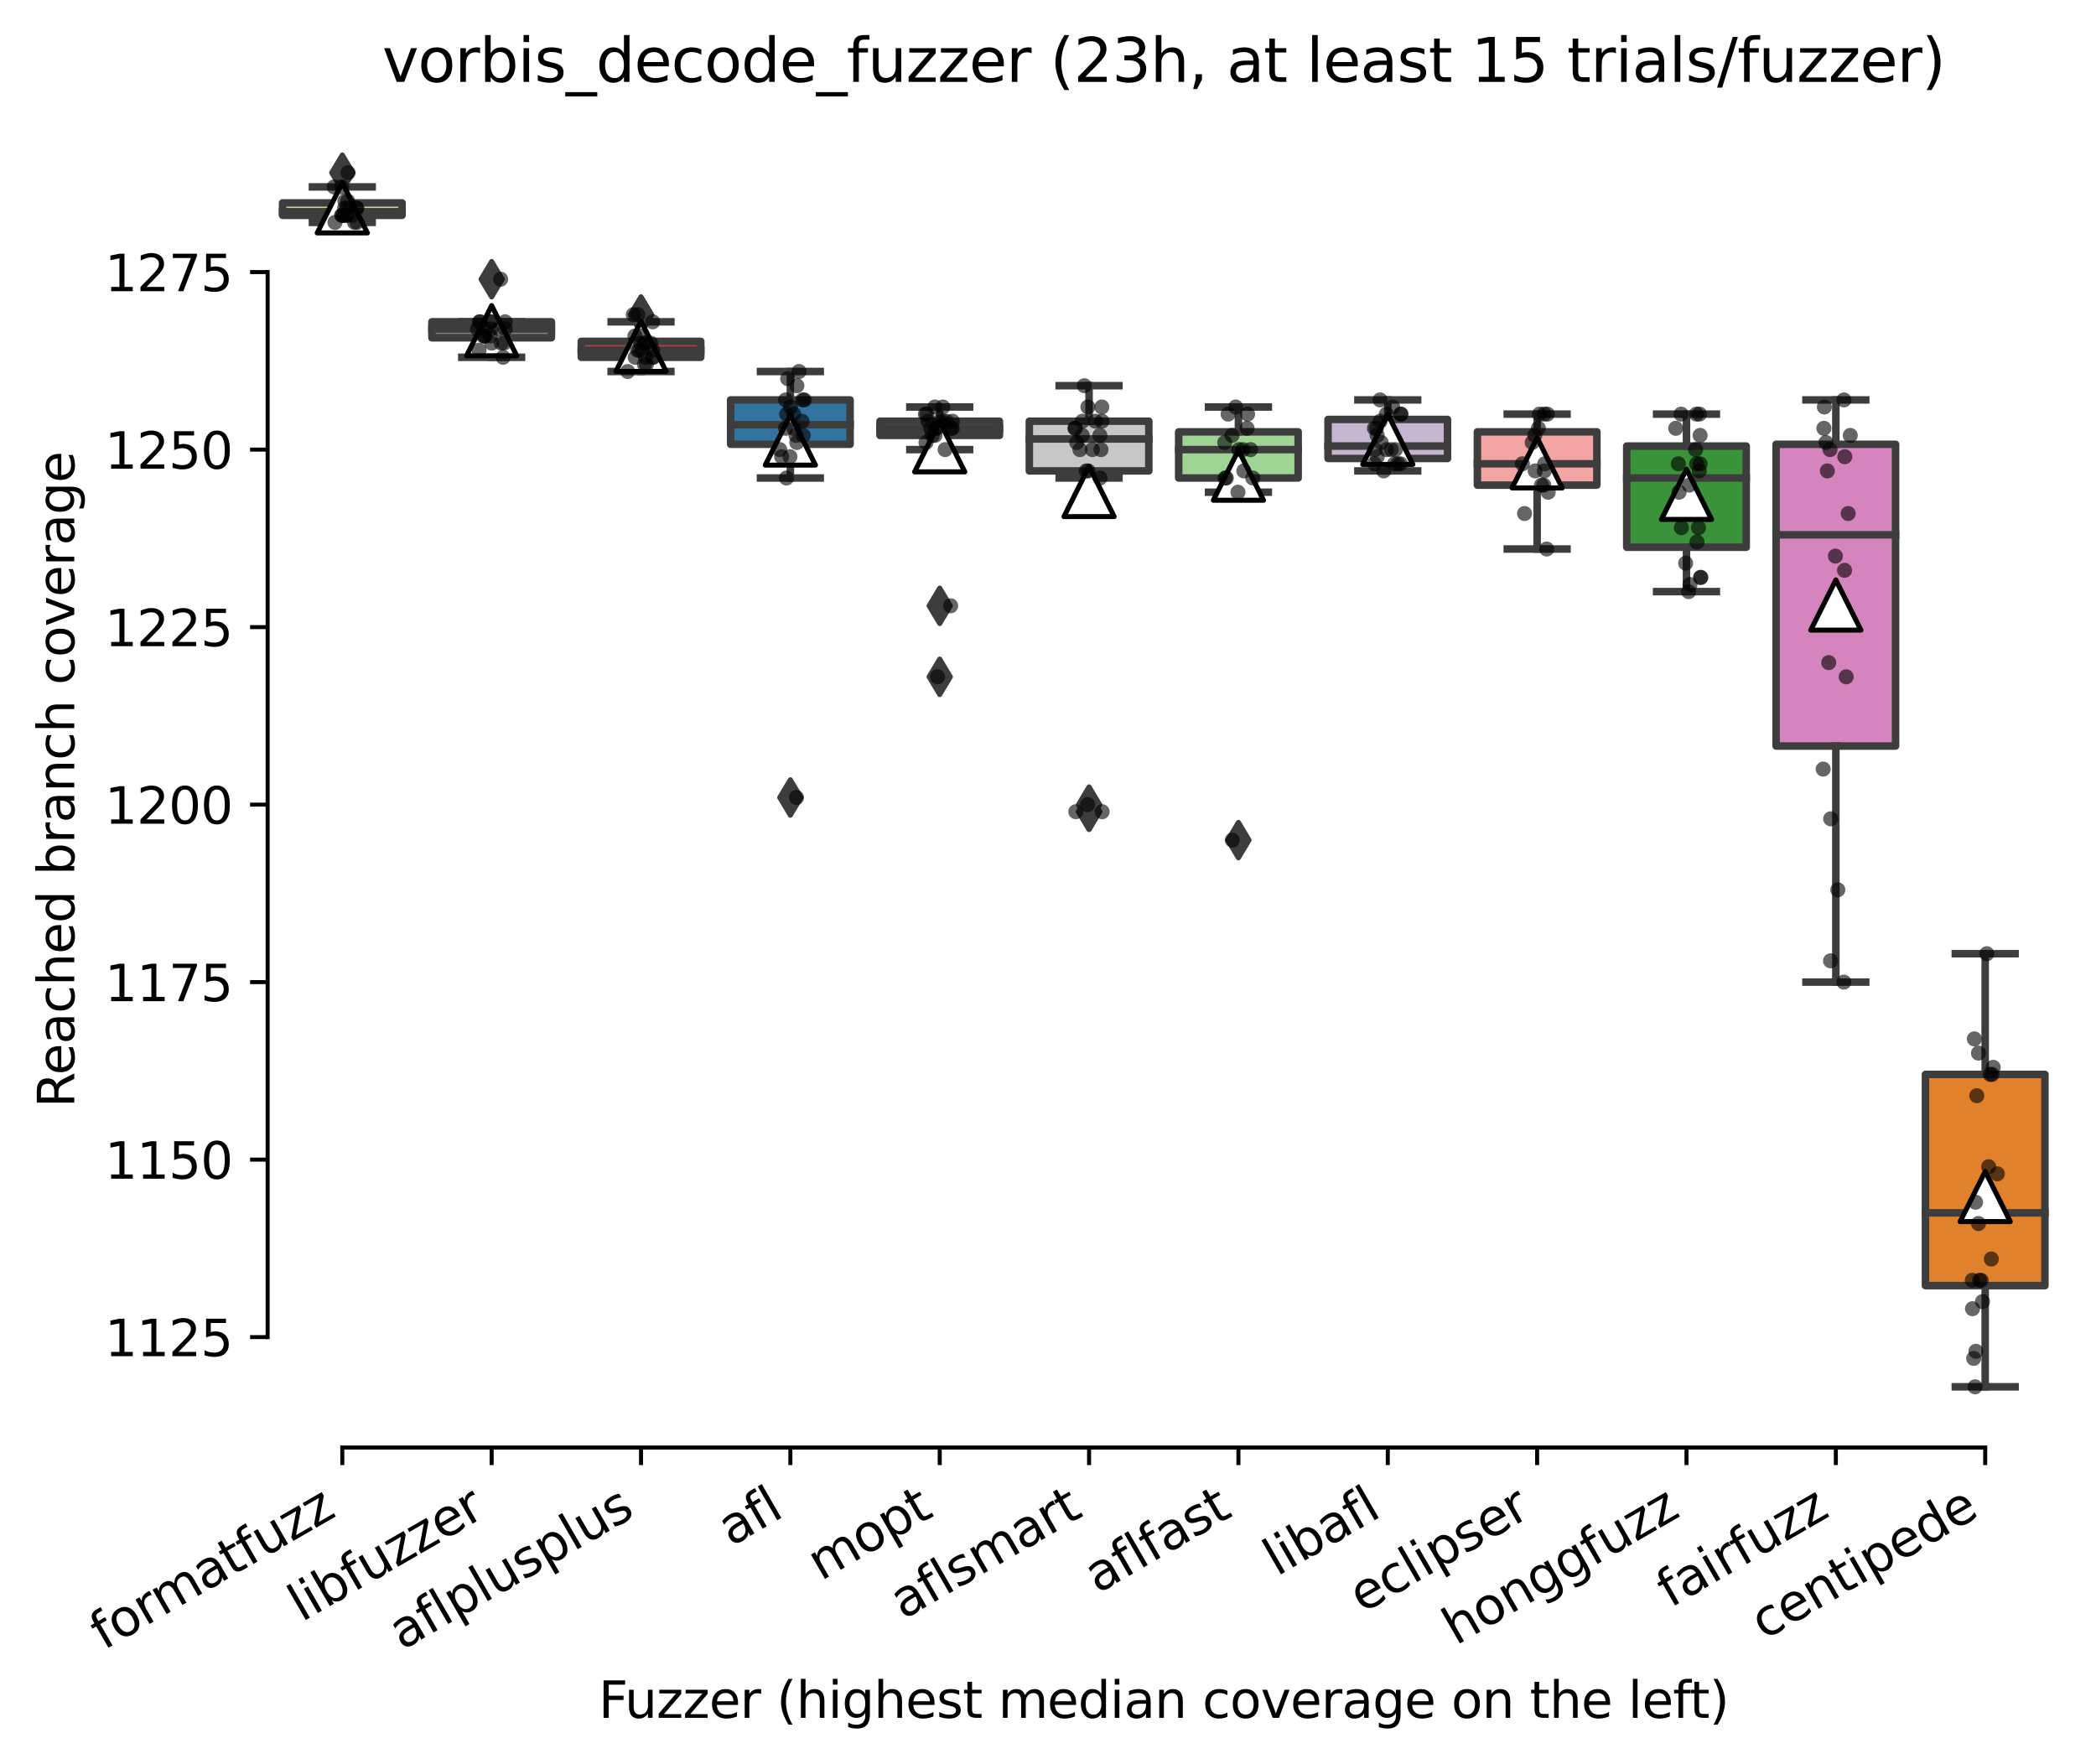 <?xml version="1.0" encoding="utf-8" standalone="no"?>
<!DOCTYPE svg PUBLIC "-//W3C//DTD SVG 1.1//EN"
  "http://www.w3.org/Graphics/SVG/1.1/DTD/svg11.dtd">
<svg xmlns:xlink="http://www.w3.org/1999/xlink" width="417.648pt" height="351.576pt" viewBox="0 0 417.648 351.576" xmlns="http://www.w3.org/2000/svg" version="1.1">
 <defs>
  <style type="text/css">*{stroke-linejoin: round; stroke-linecap: butt}</style>
 </defs>
 <g id="figure_1">
  <g id="patch_1">
   <path d="M 0 351.576 
L 417.648 351.576 
L 417.648 0 
L 0 0 
z
" style="fill: #ffffff"/>
  </g>
  <g id="axes_1">
   <g id="patch_2">
    <path d="M 53.328 288.43 
L 410.448 288.43 
L 410.448 22.318 
L 53.328 22.318 
z
" style="fill: #ffffff"/>
   </g>
   <g id="patch_3">
    <path d="M 56.304 42.903 
L 80.112 42.903 
L 80.112 40.427 
L 56.304 40.427 
L 56.304 42.903 
z
" clip-path="url(#pa2092fc808)" style="fill: #d1d197; stroke: #3d3d3d; stroke-width: 1.5; stroke-linejoin: miter"/>
   </g>
   <g id="patch_4">
    <path d="M 86.064 67.307 
L 109.872 67.307 
L 109.872 64.124 
L 86.064 64.124 
L 86.064 67.307 
z
" clip-path="url(#pa2092fc808)" style="fill: #7f7f7f; stroke: #3d3d3d; stroke-width: 1.5; stroke-linejoin: miter"/>
   </g>
   <g id="patch_5">
    <path d="M 115.824 71.197 
L 139.632 71.197 
L 139.632 68.014 
L 115.824 68.014 
L 115.824 71.197 
z
" clip-path="url(#pa2092fc808)" style="fill: #c03d3e; stroke: #3d3d3d; stroke-width: 1.5; stroke-linejoin: miter"/>
   </g>
   <g id="patch_6">
    <path d="M 145.584 88.528 
L 169.392 88.528 
L 169.392 79.686 
L 145.584 79.686 
L 145.584 88.528 
z
" clip-path="url(#pa2092fc808)" style="fill: #3274a1; stroke: #3d3d3d; stroke-width: 1.5; stroke-linejoin: miter"/>
   </g>
   <g id="patch_7">
    <path d="M 175.344 86.759 
L 199.152 86.759 
L 199.152 83.93 
L 175.344 83.93 
L 175.344 86.759 
z
" clip-path="url(#pa2092fc808)" style="fill: #a7d4dc; stroke: #3d3d3d; stroke-width: 1.5; stroke-linejoin: miter"/>
   </g>
   <g id="patch_8">
    <path d="M 205.104 93.833 
L 228.912 93.833 
L 228.912 83.93 
L 205.104 83.93 
L 205.104 93.833 
z
" clip-path="url(#pa2092fc808)" style="fill: #c7c7c7; stroke: #3d3d3d; stroke-width: 1.5; stroke-linejoin: miter"/>
   </g>
   <g id="patch_9">
    <path d="M 234.864 95.248 
L 258.672 95.248 
L 258.672 86.052 
L 234.864 86.052 
L 234.864 95.248 
z
" clip-path="url(#pa2092fc808)" style="fill: #9fd495; stroke: #3d3d3d; stroke-width: 1.5; stroke-linejoin: miter"/>
   </g>
   <g id="patch_10">
    <path d="M 264.624 91.357 
L 288.432 91.357 
L 288.432 83.576 
L 264.624 83.576 
L 264.624 91.357 
z
" clip-path="url(#pa2092fc808)" style="fill: #c4b5d0; stroke: #3d3d3d; stroke-width: 1.5; stroke-linejoin: miter"/>
   </g>
   <g id="patch_11">
    <path d="M 294.384 96.663 
L 318.192 96.663 
L 318.192 86.052 
L 294.384 86.052 
L 294.384 96.663 
z
" clip-path="url(#pa2092fc808)" style="fill: #f2a5a3; stroke: #3d3d3d; stroke-width: 1.5; stroke-linejoin: miter"/>
   </g>
   <g id="patch_12">
    <path d="M 324.144 109.041 
L 347.952 109.041 
L 347.952 88.881 
L 324.144 88.881 
L 324.144 109.041 
z
" clip-path="url(#pa2092fc808)" style="fill: #3a923a; stroke: #3d3d3d; stroke-width: 1.5; stroke-linejoin: miter"/>
   </g>
   <g id="patch_13">
    <path d="M 353.904 148.654 
L 377.712 148.654 
L 377.712 88.528 
L 353.904 88.528 
L 353.904 148.654 
z
" clip-path="url(#pa2092fc808)" style="fill: #d684bd; stroke: #3d3d3d; stroke-width: 1.5; stroke-linejoin: miter"/>
   </g>
   <g id="patch_14">
    <path d="M 383.664 256.174 
L 407.472 256.174 
L 407.472 214.086 
L 383.664 214.086 
L 383.664 256.174 
z
" clip-path="url(#pa2092fc808)" style="fill: #e1812c; stroke: #3d3d3d; stroke-width: 1.5; stroke-linejoin: miter"/>
   </g>
   <g id="matplotlib.axis_1">
    <g id="xtick_1">
     <g id="line2d_1">
      <defs>
       <path id="m05b9f46771" d="M 0 0 
L 0 3.5 
" style="stroke: #000000; stroke-width: 0.8"/>
      </defs>
      <g>
       <use xlink:href="#m05b9f46771" x="68.208" y="288.43" style="stroke: #000000; stroke-width: 0.8"/>
      </g>
     </g>
     <g id="text_1">
      <!-- formatfuzz -->
      <g transform="translate(20.646 328.87) rotate(-30) scale(0.1 -0.1)">
       <defs>
        <path id="DejaVuSans-66" d="M 2375 4863 
L 2375 4384 
L 1825 4384 
Q 1516 4384 1395 4259 
Q 1275 4134 1275 3809 
L 1275 3500 
L 2222 3500 
L 2222 3053 
L 1275 3053 
L 1275 0 
L 697 0 
L 697 3053 
L 147 3053 
L 147 3500 
L 697 3500 
L 697 3744 
Q 697 4328 969 4595 
Q 1241 4863 1831 4863 
L 2375 4863 
z
" transform="scale(0.016)"/>
        <path id="DejaVuSans-6f" d="M 1959 3097 
Q 1497 3097 1228 2736 
Q 959 2375 959 1747 
Q 959 1119 1226 758 
Q 1494 397 1959 397 
Q 2419 397 2687 759 
Q 2956 1122 2956 1747 
Q 2956 2369 2687 2733 
Q 2419 3097 1959 3097 
z
M 1959 3584 
Q 2709 3584 3137 3096 
Q 3566 2609 3566 1747 
Q 3566 888 3137 398 
Q 2709 -91 1959 -91 
Q 1206 -91 779 398 
Q 353 888 353 1747 
Q 353 2609 779 3096 
Q 1206 3584 1959 3584 
z
" transform="scale(0.016)"/>
        <path id="DejaVuSans-72" d="M 2631 2963 
Q 2534 3019 2420 3045 
Q 2306 3072 2169 3072 
Q 1681 3072 1420 2755 
Q 1159 2438 1159 1844 
L 1159 0 
L 581 0 
L 581 3500 
L 1159 3500 
L 1159 2956 
Q 1341 3275 1631 3429 
Q 1922 3584 2338 3584 
Q 2397 3584 2469 3576 
Q 2541 3569 2628 3553 
L 2631 2963 
z
" transform="scale(0.016)"/>
        <path id="DejaVuSans-6d" d="M 3328 2828 
Q 3544 3216 3844 3400 
Q 4144 3584 4550 3584 
Q 5097 3584 5394 3201 
Q 5691 2819 5691 2113 
L 5691 0 
L 5113 0 
L 5113 2094 
Q 5113 2597 4934 2840 
Q 4756 3084 4391 3084 
Q 3944 3084 3684 2787 
Q 3425 2491 3425 1978 
L 3425 0 
L 2847 0 
L 2847 2094 
Q 2847 2600 2669 2842 
Q 2491 3084 2119 3084 
Q 1678 3084 1418 2786 
Q 1159 2488 1159 1978 
L 1159 0 
L 581 0 
L 581 3500 
L 1159 3500 
L 1159 2956 
Q 1356 3278 1631 3431 
Q 1906 3584 2284 3584 
Q 2666 3584 2933 3390 
Q 3200 3197 3328 2828 
z
" transform="scale(0.016)"/>
        <path id="DejaVuSans-61" d="M 2194 1759 
Q 1497 1759 1228 1600 
Q 959 1441 959 1056 
Q 959 750 1161 570 
Q 1363 391 1709 391 
Q 2188 391 2477 730 
Q 2766 1069 2766 1631 
L 2766 1759 
L 2194 1759 
z
M 3341 1997 
L 3341 0 
L 2766 0 
L 2766 531 
Q 2569 213 2275 61 
Q 1981 -91 1556 -91 
Q 1019 -91 701 211 
Q 384 513 384 1019 
Q 384 1609 779 1909 
Q 1175 2209 1959 2209 
L 2766 2209 
L 2766 2266 
Q 2766 2663 2505 2880 
Q 2244 3097 1772 3097 
Q 1472 3097 1187 3025 
Q 903 2953 641 2809 
L 641 3341 
Q 956 3463 1253 3523 
Q 1550 3584 1831 3584 
Q 2591 3584 2966 3190 
Q 3341 2797 3341 1997 
z
" transform="scale(0.016)"/>
        <path id="DejaVuSans-74" d="M 1172 4494 
L 1172 3500 
L 2356 3500 
L 2356 3053 
L 1172 3053 
L 1172 1153 
Q 1172 725 1289 603 
Q 1406 481 1766 481 
L 2356 481 
L 2356 0 
L 1766 0 
Q 1100 0 847 248 
Q 594 497 594 1153 
L 594 3053 
L 172 3053 
L 172 3500 
L 594 3500 
L 594 4494 
L 1172 4494 
z
" transform="scale(0.016)"/>
        <path id="DejaVuSans-75" d="M 544 1381 
L 544 3500 
L 1119 3500 
L 1119 1403 
Q 1119 906 1312 657 
Q 1506 409 1894 409 
Q 2359 409 2629 706 
Q 2900 1003 2900 1516 
L 2900 3500 
L 3475 3500 
L 3475 0 
L 2900 0 
L 2900 538 
Q 2691 219 2414 64 
Q 2138 -91 1772 -91 
Q 1169 -91 856 284 
Q 544 659 544 1381 
z
M 1991 3584 
L 1991 3584 
z
" transform="scale(0.016)"/>
        <path id="DejaVuSans-7a" d="M 353 3500 
L 3084 3500 
L 3084 2975 
L 922 459 
L 3084 459 
L 3084 0 
L 275 0 
L 275 525 
L 2438 3041 
L 353 3041 
L 353 3500 
z
" transform="scale(0.016)"/>
       </defs>
       <use xlink:href="#DejaVuSans-66"/>
       <use xlink:href="#DejaVuSans-6f" x="35.205"/>
       <use xlink:href="#DejaVuSans-72" x="96.387"/>
       <use xlink:href="#DejaVuSans-6d" x="135.75"/>
       <use xlink:href="#DejaVuSans-61" x="233.162"/>
       <use xlink:href="#DejaVuSans-74" x="294.441"/>
       <use xlink:href="#DejaVuSans-66" x="333.65"/>
       <use xlink:href="#DejaVuSans-75" x="368.855"/>
       <use xlink:href="#DejaVuSans-7a" x="432.234"/>
       <use xlink:href="#DejaVuSans-7a" x="484.725"/>
      </g>
     </g>
    </g>
    <g id="xtick_2">
     <g id="line2d_2">
      <g>
       <use xlink:href="#m05b9f46771" x="97.968" y="288.43" style="stroke: #000000; stroke-width: 0.8"/>
      </g>
     </g>
     <g id="text_2">
      <!-- libfuzzer -->
      <g transform="translate(60.102 323.272) rotate(-30) scale(0.1 -0.1)">
       <defs>
        <path id="DejaVuSans-6c" d="M 603 4863 
L 1178 4863 
L 1178 0 
L 603 0 
L 603 4863 
z
" transform="scale(0.016)"/>
        <path id="DejaVuSans-69" d="M 603 3500 
L 1178 3500 
L 1178 0 
L 603 0 
L 603 3500 
z
M 603 4863 
L 1178 4863 
L 1178 4134 
L 603 4134 
L 603 4863 
z
" transform="scale(0.016)"/>
        <path id="DejaVuSans-62" d="M 3116 1747 
Q 3116 2381 2855 2742 
Q 2594 3103 2138 3103 
Q 1681 3103 1420 2742 
Q 1159 2381 1159 1747 
Q 1159 1113 1420 752 
Q 1681 391 2138 391 
Q 2594 391 2855 752 
Q 3116 1113 3116 1747 
z
M 1159 2969 
Q 1341 3281 1617 3432 
Q 1894 3584 2278 3584 
Q 2916 3584 3314 3078 
Q 3713 2572 3713 1747 
Q 3713 922 3314 415 
Q 2916 -91 2278 -91 
Q 1894 -91 1617 61 
Q 1341 213 1159 525 
L 1159 0 
L 581 0 
L 581 4863 
L 1159 4863 
L 1159 2969 
z
" transform="scale(0.016)"/>
        <path id="DejaVuSans-65" d="M 3597 1894 
L 3597 1613 
L 953 1613 
Q 991 1019 1311 708 
Q 1631 397 2203 397 
Q 2534 397 2845 478 
Q 3156 559 3463 722 
L 3463 178 
Q 3153 47 2828 -22 
Q 2503 -91 2169 -91 
Q 1331 -91 842 396 
Q 353 884 353 1716 
Q 353 2575 817 3079 
Q 1281 3584 2069 3584 
Q 2775 3584 3186 3129 
Q 3597 2675 3597 1894 
z
M 3022 2063 
Q 3016 2534 2758 2815 
Q 2500 3097 2075 3097 
Q 1594 3097 1305 2825 
Q 1016 2553 972 2059 
L 3022 2063 
z
" transform="scale(0.016)"/>
       </defs>
       <use xlink:href="#DejaVuSans-6c"/>
       <use xlink:href="#DejaVuSans-69" x="27.783"/>
       <use xlink:href="#DejaVuSans-62" x="55.566"/>
       <use xlink:href="#DejaVuSans-66" x="119.043"/>
       <use xlink:href="#DejaVuSans-75" x="154.248"/>
       <use xlink:href="#DejaVuSans-7a" x="217.627"/>
       <use xlink:href="#DejaVuSans-7a" x="270.117"/>
       <use xlink:href="#DejaVuSans-65" x="322.607"/>
       <use xlink:href="#DejaVuSans-72" x="384.131"/>
      </g>
     </g>
    </g>
    <g id="xtick_3">
     <g id="line2d_3">
      <g>
       <use xlink:href="#m05b9f46771" x="127.728" y="288.43" style="stroke: #000000; stroke-width: 0.8"/>
      </g>
     </g>
     <g id="text_3">
      <!-- aflplusplus -->
      <g transform="translate(80.119 328.897) rotate(-30) scale(0.1 -0.1)">
       <defs>
        <path id="DejaVuSans-70" d="M 1159 525 
L 1159 -1331 
L 581 -1331 
L 581 3500 
L 1159 3500 
L 1159 2969 
Q 1341 3281 1617 3432 
Q 1894 3584 2278 3584 
Q 2916 3584 3314 3078 
Q 3713 2572 3713 1747 
Q 3713 922 3314 415 
Q 2916 -91 2278 -91 
Q 1894 -91 1617 61 
Q 1341 213 1159 525 
z
M 3116 1747 
Q 3116 2381 2855 2742 
Q 2594 3103 2138 3103 
Q 1681 3103 1420 2742 
Q 1159 2381 1159 1747 
Q 1159 1113 1420 752 
Q 1681 391 2138 391 
Q 2594 391 2855 752 
Q 3116 1113 3116 1747 
z
" transform="scale(0.016)"/>
        <path id="DejaVuSans-73" d="M 2834 3397 
L 2834 2853 
Q 2591 2978 2328 3040 
Q 2066 3103 1784 3103 
Q 1356 3103 1142 2972 
Q 928 2841 928 2578 
Q 928 2378 1081 2264 
Q 1234 2150 1697 2047 
L 1894 2003 
Q 2506 1872 2764 1633 
Q 3022 1394 3022 966 
Q 3022 478 2636 193 
Q 2250 -91 1575 -91 
Q 1294 -91 989 -36 
Q 684 19 347 128 
L 347 722 
Q 666 556 975 473 
Q 1284 391 1588 391 
Q 1994 391 2212 530 
Q 2431 669 2431 922 
Q 2431 1156 2273 1281 
Q 2116 1406 1581 1522 
L 1381 1569 
Q 847 1681 609 1914 
Q 372 2147 372 2553 
Q 372 3047 722 3315 
Q 1072 3584 1716 3584 
Q 2034 3584 2315 3537 
Q 2597 3491 2834 3397 
z
" transform="scale(0.016)"/>
       </defs>
       <use xlink:href="#DejaVuSans-61"/>
       <use xlink:href="#DejaVuSans-66" x="61.279"/>
       <use xlink:href="#DejaVuSans-6c" x="96.484"/>
       <use xlink:href="#DejaVuSans-70" x="124.268"/>
       <use xlink:href="#DejaVuSans-6c" x="187.744"/>
       <use xlink:href="#DejaVuSans-75" x="215.527"/>
       <use xlink:href="#DejaVuSans-73" x="278.906"/>
       <use xlink:href="#DejaVuSans-70" x="331.006"/>
       <use xlink:href="#DejaVuSans-6c" x="394.482"/>
       <use xlink:href="#DejaVuSans-75" x="422.266"/>
       <use xlink:href="#DejaVuSans-73" x="485.645"/>
      </g>
     </g>
    </g>
    <g id="xtick_4">
     <g id="line2d_4">
      <g>
       <use xlink:href="#m05b9f46771" x="157.488" y="288.43" style="stroke: #000000; stroke-width: 0.8"/>
      </g>
     </g>
     <g id="text_4">
      <!-- afl -->
      <g transform="translate(145.687 308.224) rotate(-30) scale(0.1 -0.1)">
       <use xlink:href="#DejaVuSans-61"/>
       <use xlink:href="#DejaVuSans-66" x="61.279"/>
       <use xlink:href="#DejaVuSans-6c" x="96.484"/>
      </g>
     </g>
    </g>
    <g id="xtick_5">
     <g id="line2d_5">
      <g>
       <use xlink:href="#m05b9f46771" x="187.248" y="288.43" style="stroke: #000000; stroke-width: 0.8"/>
      </g>
     </g>
     <g id="text_5">
      <!-- mopt -->
      <g transform="translate(163.581 315.075) rotate(-30) scale(0.1 -0.1)">
       <use xlink:href="#DejaVuSans-6d"/>
       <use xlink:href="#DejaVuSans-6f" x="97.412"/>
       <use xlink:href="#DejaVuSans-70" x="158.594"/>
       <use xlink:href="#DejaVuSans-74" x="222.07"/>
      </g>
     </g>
    </g>
    <g id="xtick_6">
     <g id="line2d_6">
      <g>
       <use xlink:href="#m05b9f46771" x="217.008" y="288.43" style="stroke: #000000; stroke-width: 0.8"/>
      </g>
     </g>
     <g id="text_6">
      <!-- aflsmart -->
      <g transform="translate(179.997 322.779) rotate(-30) scale(0.1 -0.1)">
       <use xlink:href="#DejaVuSans-61"/>
       <use xlink:href="#DejaVuSans-66" x="61.279"/>
       <use xlink:href="#DejaVuSans-6c" x="96.484"/>
       <use xlink:href="#DejaVuSans-73" x="124.268"/>
       <use xlink:href="#DejaVuSans-6d" x="176.367"/>
       <use xlink:href="#DejaVuSans-61" x="273.779"/>
       <use xlink:href="#DejaVuSans-72" x="335.059"/>
       <use xlink:href="#DejaVuSans-74" x="376.172"/>
      </g>
     </g>
    </g>
    <g id="xtick_7">
     <g id="line2d_7">
      <g>
       <use xlink:href="#m05b9f46771" x="246.768" y="288.43" style="stroke: #000000; stroke-width: 0.8"/>
      </g>
     </g>
     <g id="text_7">
      <!-- aflfast -->
      <g transform="translate(218.704 317.613) rotate(-30) scale(0.1 -0.1)">
       <use xlink:href="#DejaVuSans-61"/>
       <use xlink:href="#DejaVuSans-66" x="61.279"/>
       <use xlink:href="#DejaVuSans-6c" x="96.484"/>
       <use xlink:href="#DejaVuSans-66" x="124.268"/>
       <use xlink:href="#DejaVuSans-61" x="159.473"/>
       <use xlink:href="#DejaVuSans-73" x="220.752"/>
       <use xlink:href="#DejaVuSans-74" x="272.852"/>
      </g>
     </g>
    </g>
    <g id="xtick_8">
     <g id="line2d_8">
      <g>
       <use xlink:href="#m05b9f46771" x="276.528" y="288.43" style="stroke: #000000; stroke-width: 0.8"/>
      </g>
     </g>
     <g id="text_8">
      <!-- libafl -->
      <g transform="translate(254.417 314.176) rotate(-30) scale(0.1 -0.1)">
       <use xlink:href="#DejaVuSans-6c"/>
       <use xlink:href="#DejaVuSans-69" x="27.783"/>
       <use xlink:href="#DejaVuSans-62" x="55.566"/>
       <use xlink:href="#DejaVuSans-61" x="119.043"/>
       <use xlink:href="#DejaVuSans-66" x="180.322"/>
       <use xlink:href="#DejaVuSans-6c" x="215.527"/>
      </g>
     </g>
    </g>
    <g id="xtick_9">
     <g id="line2d_9">
      <g>
       <use xlink:href="#m05b9f46771" x="306.288" y="288.43" style="stroke: #000000; stroke-width: 0.8"/>
      </g>
     </g>
     <g id="text_9">
      <!-- eclipser -->
      <g transform="translate(271.448 321.525) rotate(-30) scale(0.1 -0.1)">
       <defs>
        <path id="DejaVuSans-63" d="M 3122 3366 
L 3122 2828 
Q 2878 2963 2633 3030 
Q 2388 3097 2138 3097 
Q 1578 3097 1268 2742 
Q 959 2388 959 1747 
Q 959 1106 1268 751 
Q 1578 397 2138 397 
Q 2388 397 2633 464 
Q 2878 531 3122 666 
L 3122 134 
Q 2881 22 2623 -34 
Q 2366 -91 2075 -91 
Q 1284 -91 818 406 
Q 353 903 353 1747 
Q 353 2603 823 3093 
Q 1294 3584 2113 3584 
Q 2378 3584 2631 3529 
Q 2884 3475 3122 3366 
z
" transform="scale(0.016)"/>
       </defs>
       <use xlink:href="#DejaVuSans-65"/>
       <use xlink:href="#DejaVuSans-63" x="61.523"/>
       <use xlink:href="#DejaVuSans-6c" x="116.504"/>
       <use xlink:href="#DejaVuSans-69" x="144.287"/>
       <use xlink:href="#DejaVuSans-70" x="172.07"/>
       <use xlink:href="#DejaVuSans-73" x="235.547"/>
       <use xlink:href="#DejaVuSans-65" x="287.646"/>
       <use xlink:href="#DejaVuSans-72" x="349.17"/>
      </g>
     </g>
    </g>
    <g id="xtick_10">
     <g id="line2d_10">
      <g>
       <use xlink:href="#m05b9f46771" x="336.048" y="288.43" style="stroke: #000000; stroke-width: 0.8"/>
      </g>
     </g>
     <g id="text_10">
      <!-- honggfuzz -->
      <g transform="translate(290.109 327.933) rotate(-30) scale(0.1 -0.1)">
       <defs>
        <path id="DejaVuSans-68" d="M 3513 2113 
L 3513 0 
L 2938 0 
L 2938 2094 
Q 2938 2591 2744 2837 
Q 2550 3084 2163 3084 
Q 1697 3084 1428 2787 
Q 1159 2491 1159 1978 
L 1159 0 
L 581 0 
L 581 4863 
L 1159 4863 
L 1159 2956 
Q 1366 3272 1645 3428 
Q 1925 3584 2291 3584 
Q 2894 3584 3203 3211 
Q 3513 2838 3513 2113 
z
" transform="scale(0.016)"/>
        <path id="DejaVuSans-6e" d="M 3513 2113 
L 3513 0 
L 2938 0 
L 2938 2094 
Q 2938 2591 2744 2837 
Q 2550 3084 2163 3084 
Q 1697 3084 1428 2787 
Q 1159 2491 1159 1978 
L 1159 0 
L 581 0 
L 581 3500 
L 1159 3500 
L 1159 2956 
Q 1366 3272 1645 3428 
Q 1925 3584 2291 3584 
Q 2894 3584 3203 3211 
Q 3513 2838 3513 2113 
z
" transform="scale(0.016)"/>
        <path id="DejaVuSans-67" d="M 2906 1791 
Q 2906 2416 2648 2759 
Q 2391 3103 1925 3103 
Q 1463 3103 1205 2759 
Q 947 2416 947 1791 
Q 947 1169 1205 825 
Q 1463 481 1925 481 
Q 2391 481 2648 825 
Q 2906 1169 2906 1791 
z
M 3481 434 
Q 3481 -459 3084 -895 
Q 2688 -1331 1869 -1331 
Q 1566 -1331 1297 -1286 
Q 1028 -1241 775 -1147 
L 775 -588 
Q 1028 -725 1275 -790 
Q 1522 -856 1778 -856 
Q 2344 -856 2625 -561 
Q 2906 -266 2906 331 
L 2906 616 
Q 2728 306 2450 153 
Q 2172 0 1784 0 
Q 1141 0 747 490 
Q 353 981 353 1791 
Q 353 2603 747 3093 
Q 1141 3584 1784 3584 
Q 2172 3584 2450 3431 
Q 2728 3278 2906 2969 
L 2906 3500 
L 3481 3500 
L 3481 434 
z
" transform="scale(0.016)"/>
       </defs>
       <use xlink:href="#DejaVuSans-68"/>
       <use xlink:href="#DejaVuSans-6f" x="63.379"/>
       <use xlink:href="#DejaVuSans-6e" x="124.561"/>
       <use xlink:href="#DejaVuSans-67" x="187.939"/>
       <use xlink:href="#DejaVuSans-67" x="251.416"/>
       <use xlink:href="#DejaVuSans-66" x="314.893"/>
       <use xlink:href="#DejaVuSans-75" x="350.098"/>
       <use xlink:href="#DejaVuSans-7a" x="413.477"/>
       <use xlink:href="#DejaVuSans-7a" x="465.967"/>
      </g>
     </g>
    </g>
    <g id="xtick_11">
     <g id="line2d_11">
      <g>
       <use xlink:href="#m05b9f46771" x="365.808" y="288.43" style="stroke: #000000; stroke-width: 0.8"/>
      </g>
     </g>
     <g id="text_11">
      <!-- fairfuzz -->
      <g transform="translate(332.819 320.457) rotate(-30) scale(0.1 -0.1)">
       <use xlink:href="#DejaVuSans-66"/>
       <use xlink:href="#DejaVuSans-61" x="35.205"/>
       <use xlink:href="#DejaVuSans-69" x="96.484"/>
       <use xlink:href="#DejaVuSans-72" x="124.268"/>
       <use xlink:href="#DejaVuSans-66" x="165.381"/>
       <use xlink:href="#DejaVuSans-75" x="200.586"/>
       <use xlink:href="#DejaVuSans-7a" x="263.965"/>
       <use xlink:href="#DejaVuSans-7a" x="316.455"/>
      </g>
     </g>
    </g>
    <g id="xtick_12">
     <g id="line2d_12">
      <g>
       <use xlink:href="#m05b9f46771" x="395.568" y="288.43" style="stroke: #000000; stroke-width: 0.8"/>
      </g>
     </g>
     <g id="text_12">
      <!-- centipede -->
      <g transform="translate(351.495 326.856) rotate(-30) scale(0.1 -0.1)">
       <defs>
        <path id="DejaVuSans-64" d="M 2906 2969 
L 2906 4863 
L 3481 4863 
L 3481 0 
L 2906 0 
L 2906 525 
Q 2725 213 2448 61 
Q 2172 -91 1784 -91 
Q 1150 -91 751 415 
Q 353 922 353 1747 
Q 353 2572 751 3078 
Q 1150 3584 1784 3584 
Q 2172 3584 2448 3432 
Q 2725 3281 2906 2969 
z
M 947 1747 
Q 947 1113 1208 752 
Q 1469 391 1925 391 
Q 2381 391 2643 752 
Q 2906 1113 2906 1747 
Q 2906 2381 2643 2742 
Q 2381 3103 1925 3103 
Q 1469 3103 1208 2742 
Q 947 2381 947 1747 
z
" transform="scale(0.016)"/>
       </defs>
       <use xlink:href="#DejaVuSans-63"/>
       <use xlink:href="#DejaVuSans-65" x="54.98"/>
       <use xlink:href="#DejaVuSans-6e" x="116.504"/>
       <use xlink:href="#DejaVuSans-74" x="179.883"/>
       <use xlink:href="#DejaVuSans-69" x="219.092"/>
       <use xlink:href="#DejaVuSans-70" x="246.875"/>
       <use xlink:href="#DejaVuSans-65" x="310.352"/>
       <use xlink:href="#DejaVuSans-64" x="371.875"/>
       <use xlink:href="#DejaVuSans-65" x="435.352"/>
      </g>
     </g>
    </g>
    <g id="text_13">
     <!-- Fuzzer (highest median coverage on the left) -->
     <g transform="translate(119.27 342.297) scale(0.1 -0.1)">
      <defs>
       <path id="DejaVuSans-46" d="M 628 4666 
L 3309 4666 
L 3309 4134 
L 1259 4134 
L 1259 2759 
L 3109 2759 
L 3109 2228 
L 1259 2228 
L 1259 0 
L 628 0 
L 628 4666 
z
" transform="scale(0.016)"/>
       <path id="DejaVuSans-20" transform="scale(0.016)"/>
       <path id="DejaVuSans-28" d="M 1984 4856 
Q 1566 4138 1362 3434 
Q 1159 2731 1159 2009 
Q 1159 1288 1364 580 
Q 1569 -128 1984 -844 
L 1484 -844 
Q 1016 -109 783 600 
Q 550 1309 550 2009 
Q 550 2706 781 3412 
Q 1013 4119 1484 4856 
L 1984 4856 
z
" transform="scale(0.016)"/>
       <path id="DejaVuSans-76" d="M 191 3500 
L 800 3500 
L 1894 563 
L 2988 3500 
L 3597 3500 
L 2284 0 
L 1503 0 
L 191 3500 
z
" transform="scale(0.016)"/>
       <path id="DejaVuSans-29" d="M 513 4856 
L 1013 4856 
Q 1481 4119 1714 3412 
Q 1947 2706 1947 2009 
Q 1947 1309 1714 600 
Q 1481 -109 1013 -844 
L 513 -844 
Q 928 -128 1133 580 
Q 1338 1288 1338 2009 
Q 1338 2731 1133 3434 
Q 928 4138 513 4856 
z
" transform="scale(0.016)"/>
      </defs>
      <use xlink:href="#DejaVuSans-46"/>
      <use xlink:href="#DejaVuSans-75" x="52.02"/>
      <use xlink:href="#DejaVuSans-7a" x="115.398"/>
      <use xlink:href="#DejaVuSans-7a" x="167.889"/>
      <use xlink:href="#DejaVuSans-65" x="220.379"/>
      <use xlink:href="#DejaVuSans-72" x="281.902"/>
      <use xlink:href="#DejaVuSans-20" x="323.016"/>
      <use xlink:href="#DejaVuSans-28" x="354.803"/>
      <use xlink:href="#DejaVuSans-68" x="393.816"/>
      <use xlink:href="#DejaVuSans-69" x="457.195"/>
      <use xlink:href="#DejaVuSans-67" x="484.979"/>
      <use xlink:href="#DejaVuSans-68" x="548.455"/>
      <use xlink:href="#DejaVuSans-65" x="611.834"/>
      <use xlink:href="#DejaVuSans-73" x="673.357"/>
      <use xlink:href="#DejaVuSans-74" x="725.457"/>
      <use xlink:href="#DejaVuSans-20" x="764.666"/>
      <use xlink:href="#DejaVuSans-6d" x="796.453"/>
      <use xlink:href="#DejaVuSans-65" x="893.865"/>
      <use xlink:href="#DejaVuSans-64" x="955.389"/>
      <use xlink:href="#DejaVuSans-69" x="1018.865"/>
      <use xlink:href="#DejaVuSans-61" x="1046.648"/>
      <use xlink:href="#DejaVuSans-6e" x="1107.928"/>
      <use xlink:href="#DejaVuSans-20" x="1171.307"/>
      <use xlink:href="#DejaVuSans-63" x="1203.094"/>
      <use xlink:href="#DejaVuSans-6f" x="1258.074"/>
      <use xlink:href="#DejaVuSans-76" x="1319.256"/>
      <use xlink:href="#DejaVuSans-65" x="1378.436"/>
      <use xlink:href="#DejaVuSans-72" x="1439.959"/>
      <use xlink:href="#DejaVuSans-61" x="1481.072"/>
      <use xlink:href="#DejaVuSans-67" x="1542.352"/>
      <use xlink:href="#DejaVuSans-65" x="1605.828"/>
      <use xlink:href="#DejaVuSans-20" x="1667.352"/>
      <use xlink:href="#DejaVuSans-6f" x="1699.139"/>
      <use xlink:href="#DejaVuSans-6e" x="1760.32"/>
      <use xlink:href="#DejaVuSans-20" x="1823.699"/>
      <use xlink:href="#DejaVuSans-74" x="1855.486"/>
      <use xlink:href="#DejaVuSans-68" x="1894.695"/>
      <use xlink:href="#DejaVuSans-65" x="1958.074"/>
      <use xlink:href="#DejaVuSans-20" x="2019.598"/>
      <use xlink:href="#DejaVuSans-6c" x="2051.385"/>
      <use xlink:href="#DejaVuSans-65" x="2079.168"/>
      <use xlink:href="#DejaVuSans-66" x="2140.691"/>
      <use xlink:href="#DejaVuSans-74" x="2174.146"/>
      <use xlink:href="#DejaVuSans-29" x="2213.355"/>
     </g>
    </g>
   </g>
   <g id="matplotlib.axis_2">
    <g id="ytick_1">
     <g id="line2d_13">
      <defs>
       <path id="m46d74c2d63" d="M 0 0 
L -3.5 0 
" style="stroke: #000000; stroke-width: 0.8"/>
      </defs>
      <g>
       <use xlink:href="#m46d74c2d63" x="53.328" y="266.431" style="stroke: #000000; stroke-width: 0.8"/>
      </g>
     </g>
     <g id="text_14">
      <!-- 1125 -->
      <g transform="translate(20.878 270.23) scale(0.1 -0.1)">
       <defs>
        <path id="DejaVuSans-31" d="M 794 531 
L 1825 531 
L 1825 4091 
L 703 3866 
L 703 4441 
L 1819 4666 
L 2450 4666 
L 2450 531 
L 3481 531 
L 3481 0 
L 794 0 
L 794 531 
z
" transform="scale(0.016)"/>
        <path id="DejaVuSans-32" d="M 1228 531 
L 3431 531 
L 3431 0 
L 469 0 
L 469 531 
Q 828 903 1448 1529 
Q 2069 2156 2228 2338 
Q 2531 2678 2651 2914 
Q 2772 3150 2772 3378 
Q 2772 3750 2511 3984 
Q 2250 4219 1831 4219 
Q 1534 4219 1204 4116 
Q 875 4013 500 3803 
L 500 4441 
Q 881 4594 1212 4672 
Q 1544 4750 1819 4750 
Q 2544 4750 2975 4387 
Q 3406 4025 3406 3419 
Q 3406 3131 3298 2873 
Q 3191 2616 2906 2266 
Q 2828 2175 2409 1742 
Q 1991 1309 1228 531 
z
" transform="scale(0.016)"/>
        <path id="DejaVuSans-35" d="M 691 4666 
L 3169 4666 
L 3169 4134 
L 1269 4134 
L 1269 2991 
Q 1406 3038 1543 3061 
Q 1681 3084 1819 3084 
Q 2600 3084 3056 2656 
Q 3513 2228 3513 1497 
Q 3513 744 3044 326 
Q 2575 -91 1722 -91 
Q 1428 -91 1123 -41 
Q 819 9 494 109 
L 494 744 
Q 775 591 1075 516 
Q 1375 441 1709 441 
Q 2250 441 2565 725 
Q 2881 1009 2881 1497 
Q 2881 1984 2565 2268 
Q 2250 2553 1709 2553 
Q 1456 2553 1204 2497 
Q 953 2441 691 2322 
L 691 4666 
z
" transform="scale(0.016)"/>
       </defs>
       <use xlink:href="#DejaVuSans-31"/>
       <use xlink:href="#DejaVuSans-31" x="63.623"/>
       <use xlink:href="#DejaVuSans-32" x="127.246"/>
       <use xlink:href="#DejaVuSans-35" x="190.869"/>
      </g>
     </g>
    </g>
    <g id="ytick_2">
     <g id="line2d_14">
      <g>
       <use xlink:href="#m46d74c2d63" x="53.328" y="231.063" style="stroke: #000000; stroke-width: 0.8"/>
      </g>
     </g>
     <g id="text_15">
      <!-- 1150 -->
      <g transform="translate(20.878 234.862) scale(0.1 -0.1)">
       <defs>
        <path id="DejaVuSans-30" d="M 2034 4250 
Q 1547 4250 1301 3770 
Q 1056 3291 1056 2328 
Q 1056 1369 1301 889 
Q 1547 409 2034 409 
Q 2525 409 2770 889 
Q 3016 1369 3016 2328 
Q 3016 3291 2770 3770 
Q 2525 4250 2034 4250 
z
M 2034 4750 
Q 2819 4750 3233 4129 
Q 3647 3509 3647 2328 
Q 3647 1150 3233 529 
Q 2819 -91 2034 -91 
Q 1250 -91 836 529 
Q 422 1150 422 2328 
Q 422 3509 836 4129 
Q 1250 4750 2034 4750 
z
" transform="scale(0.016)"/>
       </defs>
       <use xlink:href="#DejaVuSans-31"/>
       <use xlink:href="#DejaVuSans-31" x="63.623"/>
       <use xlink:href="#DejaVuSans-35" x="127.246"/>
       <use xlink:href="#DejaVuSans-30" x="190.869"/>
      </g>
     </g>
    </g>
    <g id="ytick_3">
     <g id="line2d_15">
      <g>
       <use xlink:href="#m46d74c2d63" x="53.328" y="195.694" style="stroke: #000000; stroke-width: 0.8"/>
      </g>
     </g>
     <g id="text_16">
      <!-- 1175 -->
      <g transform="translate(20.878 199.493) scale(0.1 -0.1)">
       <defs>
        <path id="DejaVuSans-37" d="M 525 4666 
L 3525 4666 
L 3525 4397 
L 1831 0 
L 1172 0 
L 2766 4134 
L 525 4134 
L 525 4666 
z
" transform="scale(0.016)"/>
       </defs>
       <use xlink:href="#DejaVuSans-31"/>
       <use xlink:href="#DejaVuSans-31" x="63.623"/>
       <use xlink:href="#DejaVuSans-37" x="127.246"/>
       <use xlink:href="#DejaVuSans-35" x="190.869"/>
      </g>
     </g>
    </g>
    <g id="ytick_4">
     <g id="line2d_16">
      <g>
       <use xlink:href="#m46d74c2d63" x="53.328" y="160.326" style="stroke: #000000; stroke-width: 0.8"/>
      </g>
     </g>
     <g id="text_17">
      <!-- 1200 -->
      <g transform="translate(20.878 164.125) scale(0.1 -0.1)">
       <use xlink:href="#DejaVuSans-31"/>
       <use xlink:href="#DejaVuSans-32" x="63.623"/>
       <use xlink:href="#DejaVuSans-30" x="127.246"/>
       <use xlink:href="#DejaVuSans-30" x="190.869"/>
      </g>
     </g>
    </g>
    <g id="ytick_5">
     <g id="line2d_17">
      <g>
       <use xlink:href="#m46d74c2d63" x="53.328" y="124.957" style="stroke: #000000; stroke-width: 0.8"/>
      </g>
     </g>
     <g id="text_18">
      <!-- 1225 -->
      <g transform="translate(20.878 128.757) scale(0.1 -0.1)">
       <use xlink:href="#DejaVuSans-31"/>
       <use xlink:href="#DejaVuSans-32" x="63.623"/>
       <use xlink:href="#DejaVuSans-32" x="127.246"/>
       <use xlink:href="#DejaVuSans-35" x="190.869"/>
      </g>
     </g>
    </g>
    <g id="ytick_6">
     <g id="line2d_18">
      <g>
       <use xlink:href="#m46d74c2d63" x="53.328" y="89.589" style="stroke: #000000; stroke-width: 0.8"/>
      </g>
     </g>
     <g id="text_19">
      <!-- 1250 -->
      <g transform="translate(20.878 93.388) scale(0.1 -0.1)">
       <use xlink:href="#DejaVuSans-31"/>
       <use xlink:href="#DejaVuSans-32" x="63.623"/>
       <use xlink:href="#DejaVuSans-35" x="127.246"/>
       <use xlink:href="#DejaVuSans-30" x="190.869"/>
      </g>
     </g>
    </g>
    <g id="ytick_7">
     <g id="line2d_19">
      <g>
       <use xlink:href="#m46d74c2d63" x="53.328" y="54.22" style="stroke: #000000; stroke-width: 0.8"/>
      </g>
     </g>
     <g id="text_20">
      <!-- 1275 -->
      <g transform="translate(20.878 58.02) scale(0.1 -0.1)">
       <use xlink:href="#DejaVuSans-31"/>
       <use xlink:href="#DejaVuSans-32" x="63.623"/>
       <use xlink:href="#DejaVuSans-37" x="127.246"/>
       <use xlink:href="#DejaVuSans-35" x="190.869"/>
      </g>
     </g>
    </g>
    <g id="text_21">
     <!-- Reached branch coverage -->
     <g transform="translate(14.798 220.706) rotate(-90) scale(0.1 -0.1)">
      <defs>
       <path id="DejaVuSans-52" d="M 2841 2188 
Q 3044 2119 3236 1894 
Q 3428 1669 3622 1275 
L 4263 0 
L 3584 0 
L 2988 1197 
Q 2756 1666 2539 1819 
Q 2322 1972 1947 1972 
L 1259 1972 
L 1259 0 
L 628 0 
L 628 4666 
L 2053 4666 
Q 2853 4666 3247 4331 
Q 3641 3997 3641 3322 
Q 3641 2881 3436 2590 
Q 3231 2300 2841 2188 
z
M 1259 4147 
L 1259 2491 
L 2053 2491 
Q 2509 2491 2742 2702 
Q 2975 2913 2975 3322 
Q 2975 3731 2742 3939 
Q 2509 4147 2053 4147 
L 1259 4147 
z
" transform="scale(0.016)"/>
      </defs>
      <use xlink:href="#DejaVuSans-52"/>
      <use xlink:href="#DejaVuSans-65" x="64.982"/>
      <use xlink:href="#DejaVuSans-61" x="126.506"/>
      <use xlink:href="#DejaVuSans-63" x="187.785"/>
      <use xlink:href="#DejaVuSans-68" x="242.766"/>
      <use xlink:href="#DejaVuSans-65" x="306.145"/>
      <use xlink:href="#DejaVuSans-64" x="367.668"/>
      <use xlink:href="#DejaVuSans-20" x="431.145"/>
      <use xlink:href="#DejaVuSans-62" x="462.932"/>
      <use xlink:href="#DejaVuSans-72" x="526.408"/>
      <use xlink:href="#DejaVuSans-61" x="567.521"/>
      <use xlink:href="#DejaVuSans-6e" x="628.801"/>
      <use xlink:href="#DejaVuSans-63" x="692.18"/>
      <use xlink:href="#DejaVuSans-68" x="747.16"/>
      <use xlink:href="#DejaVuSans-20" x="810.539"/>
      <use xlink:href="#DejaVuSans-63" x="842.326"/>
      <use xlink:href="#DejaVuSans-6f" x="897.307"/>
      <use xlink:href="#DejaVuSans-76" x="958.488"/>
      <use xlink:href="#DejaVuSans-65" x="1017.668"/>
      <use xlink:href="#DejaVuSans-72" x="1079.191"/>
      <use xlink:href="#DejaVuSans-61" x="1120.305"/>
      <use xlink:href="#DejaVuSans-67" x="1181.584"/>
      <use xlink:href="#DejaVuSans-65" x="1245.061"/>
     </g>
    </g>
   </g>
   <g id="line2d_20">
    <path d="M 68.208 42.903 
L 68.208 44.317 
" clip-path="url(#pa2092fc808)" style="fill: none; stroke: #3d3d3d; stroke-width: 1.5; stroke-linecap: square"/>
   </g>
   <g id="line2d_21">
    <path d="M 68.208 40.427 
L 68.208 37.244 
" clip-path="url(#pa2092fc808)" style="fill: none; stroke: #3d3d3d; stroke-width: 1.5; stroke-linecap: square"/>
   </g>
   <g id="line2d_22">
    <path d="M 62.256 44.317 
L 74.16 44.317 
" clip-path="url(#pa2092fc808)" style="fill: none; stroke: #3d3d3d; stroke-width: 1.5; stroke-linecap: square"/>
   </g>
   <g id="line2d_23">
    <path d="M 62.256 37.244 
L 74.16 37.244 
" clip-path="url(#pa2092fc808)" style="fill: none; stroke: #3d3d3d; stroke-width: 1.5; stroke-linecap: square"/>
   </g>
   <g id="line2d_24">
    <defs>
     <path id="me99652c79d" d="M -0 3.536 
L 2.121 0 
L -0 -3.536 
L -2.121 -0 
z
" style="stroke: #3d3d3d; stroke-linejoin: miter"/>
    </defs>
    <g clip-path="url(#pa2092fc808)">
     <use xlink:href="#me99652c79d" x="68.208" y="34.414" style="fill: #3d3d3d; stroke: #3d3d3d; stroke-linejoin: miter"/>
    </g>
   </g>
   <g id="line2d_25">
    <path d="M 97.968 67.307 
L 97.968 71.197 
" clip-path="url(#pa2092fc808)" style="fill: none; stroke: #3d3d3d; stroke-width: 1.5; stroke-linecap: square"/>
   </g>
   <g id="line2d_26">
    <path d="M 97.968 64.124 
L 97.968 64.124 
" clip-path="url(#pa2092fc808)" style="fill: none; stroke: #3d3d3d; stroke-width: 1.5; stroke-linecap: square"/>
   </g>
   <g id="line2d_27">
    <path d="M 92.016 71.197 
L 103.92 71.197 
" clip-path="url(#pa2092fc808)" style="fill: none; stroke: #3d3d3d; stroke-width: 1.5; stroke-linecap: square"/>
   </g>
   <g id="line2d_28">
    <path d="M 92.016 64.124 
L 103.92 64.124 
" clip-path="url(#pa2092fc808)" style="fill: none; stroke: #3d3d3d; stroke-width: 1.5; stroke-linecap: square"/>
   </g>
   <g id="line2d_29">
    <g clip-path="url(#pa2092fc808)">
     <use xlink:href="#me99652c79d" x="97.968" y="55.635" style="fill: #3d3d3d; stroke: #3d3d3d; stroke-linejoin: miter"/>
    </g>
   </g>
   <g id="line2d_30">
    <path d="M 127.728 71.197 
L 127.728 74.027 
" clip-path="url(#pa2092fc808)" style="fill: none; stroke: #3d3d3d; stroke-width: 1.5; stroke-linecap: square"/>
   </g>
   <g id="line2d_31">
    <path d="M 127.728 68.014 
L 127.728 64.124 
" clip-path="url(#pa2092fc808)" style="fill: none; stroke: #3d3d3d; stroke-width: 1.5; stroke-linecap: square"/>
   </g>
   <g id="line2d_32">
    <path d="M 121.776 74.027 
L 133.68 74.027 
" clip-path="url(#pa2092fc808)" style="fill: none; stroke: #3d3d3d; stroke-width: 1.5; stroke-linecap: square"/>
   </g>
   <g id="line2d_33">
    <path d="M 121.776 64.124 
L 133.68 64.124 
" clip-path="url(#pa2092fc808)" style="fill: none; stroke: #3d3d3d; stroke-width: 1.5; stroke-linecap: square"/>
   </g>
   <g id="line2d_34">
    <g clip-path="url(#pa2092fc808)">
     <use xlink:href="#me99652c79d" x="127.728" y="62.709" style="fill: #3d3d3d; stroke: #3d3d3d; stroke-linejoin: miter"/>
     <use xlink:href="#me99652c79d" x="127.728" y="62.709" style="fill: #3d3d3d; stroke: #3d3d3d; stroke-linejoin: miter"/>
    </g>
   </g>
   <g id="line2d_35">
    <path d="M 157.488 88.528 
L 157.488 95.248 
" clip-path="url(#pa2092fc808)" style="fill: none; stroke: #3d3d3d; stroke-width: 1.5; stroke-linecap: square"/>
   </g>
   <g id="line2d_36">
    <path d="M 157.488 79.686 
L 157.488 74.027 
" clip-path="url(#pa2092fc808)" style="fill: none; stroke: #3d3d3d; stroke-width: 1.5; stroke-linecap: square"/>
   </g>
   <g id="line2d_37">
    <path d="M 151.536 95.248 
L 163.44 95.248 
" clip-path="url(#pa2092fc808)" style="fill: none; stroke: #3d3d3d; stroke-width: 1.5; stroke-linecap: square"/>
   </g>
   <g id="line2d_38">
    <path d="M 151.536 74.027 
L 163.44 74.027 
" clip-path="url(#pa2092fc808)" style="fill: none; stroke: #3d3d3d; stroke-width: 1.5; stroke-linecap: square"/>
   </g>
   <g id="line2d_39">
    <g clip-path="url(#pa2092fc808)">
     <use xlink:href="#me99652c79d" x="157.488" y="158.911" style="fill: #3d3d3d; stroke: #3d3d3d; stroke-linejoin: miter"/>
    </g>
   </g>
   <g id="line2d_40">
    <path d="M 187.248 86.759 
L 187.248 89.589 
" clip-path="url(#pa2092fc808)" style="fill: none; stroke: #3d3d3d; stroke-width: 1.5; stroke-linecap: square"/>
   </g>
   <g id="line2d_41">
    <path d="M 187.248 83.93 
L 187.248 81.1 
" clip-path="url(#pa2092fc808)" style="fill: none; stroke: #3d3d3d; stroke-width: 1.5; stroke-linecap: square"/>
   </g>
   <g id="line2d_42">
    <path d="M 181.296 89.589 
L 193.2 89.589 
" clip-path="url(#pa2092fc808)" style="fill: none; stroke: #3d3d3d; stroke-width: 1.5; stroke-linecap: square"/>
   </g>
   <g id="line2d_43">
    <path d="M 181.296 81.1 
L 193.2 81.1 
" clip-path="url(#pa2092fc808)" style="fill: none; stroke: #3d3d3d; stroke-width: 1.5; stroke-linecap: square"/>
   </g>
   <g id="line2d_44">
    <g clip-path="url(#pa2092fc808)">
     <use xlink:href="#me99652c79d" x="187.248" y="120.713" style="fill: #3d3d3d; stroke: #3d3d3d; stroke-linejoin: miter"/>
     <use xlink:href="#me99652c79d" x="187.248" y="134.86" style="fill: #3d3d3d; stroke: #3d3d3d; stroke-linejoin: miter"/>
    </g>
   </g>
   <g id="line2d_45">
    <path d="M 217.008 93.833 
L 217.008 95.248 
" clip-path="url(#pa2092fc808)" style="fill: none; stroke: #3d3d3d; stroke-width: 1.5; stroke-linecap: square"/>
   </g>
   <g id="line2d_46">
    <path d="M 217.008 83.93 
L 217.008 76.856 
" clip-path="url(#pa2092fc808)" style="fill: none; stroke: #3d3d3d; stroke-width: 1.5; stroke-linecap: square"/>
   </g>
   <g id="line2d_47">
    <path d="M 211.056 95.248 
L 222.96 95.248 
" clip-path="url(#pa2092fc808)" style="fill: none; stroke: #3d3d3d; stroke-width: 1.5; stroke-linecap: square"/>
   </g>
   <g id="line2d_48">
    <path d="M 211.056 76.856 
L 222.96 76.856 
" clip-path="url(#pa2092fc808)" style="fill: none; stroke: #3d3d3d; stroke-width: 1.5; stroke-linecap: square"/>
   </g>
   <g id="line2d_49">
    <g clip-path="url(#pa2092fc808)">
     <use xlink:href="#me99652c79d" x="217.008" y="161.74" style="fill: #3d3d3d; stroke: #3d3d3d; stroke-linejoin: miter"/>
     <use xlink:href="#me99652c79d" x="217.008" y="160.326" style="fill: #3d3d3d; stroke: #3d3d3d; stroke-linejoin: miter"/>
     <use xlink:href="#me99652c79d" x="217.008" y="161.74" style="fill: #3d3d3d; stroke: #3d3d3d; stroke-linejoin: miter"/>
    </g>
   </g>
   <g id="line2d_50">
    <path d="M 246.768 95.248 
L 246.768 98.077 
" clip-path="url(#pa2092fc808)" style="fill: none; stroke: #3d3d3d; stroke-width: 1.5; stroke-linecap: square"/>
   </g>
   <g id="line2d_51">
    <path d="M 246.768 86.052 
L 246.768 81.1 
" clip-path="url(#pa2092fc808)" style="fill: none; stroke: #3d3d3d; stroke-width: 1.5; stroke-linecap: square"/>
   </g>
   <g id="line2d_52">
    <path d="M 240.816 98.077 
L 252.72 98.077 
" clip-path="url(#pa2092fc808)" style="fill: none; stroke: #3d3d3d; stroke-width: 1.5; stroke-linecap: square"/>
   </g>
   <g id="line2d_53">
    <path d="M 240.816 81.1 
L 252.72 81.1 
" clip-path="url(#pa2092fc808)" style="fill: none; stroke: #3d3d3d; stroke-width: 1.5; stroke-linecap: square"/>
   </g>
   <g id="line2d_54">
    <g clip-path="url(#pa2092fc808)">
     <use xlink:href="#me99652c79d" x="246.768" y="167.399" style="fill: #3d3d3d; stroke: #3d3d3d; stroke-linejoin: miter"/>
    </g>
   </g>
   <g id="line2d_55">
    <path d="M 276.528 91.357 
L 276.528 93.833 
" clip-path="url(#pa2092fc808)" style="fill: none; stroke: #3d3d3d; stroke-width: 1.5; stroke-linecap: square"/>
   </g>
   <g id="line2d_56">
    <path d="M 276.528 83.576 
L 276.528 79.686 
" clip-path="url(#pa2092fc808)" style="fill: none; stroke: #3d3d3d; stroke-width: 1.5; stroke-linecap: square"/>
   </g>
   <g id="line2d_57">
    <path d="M 270.576 93.833 
L 282.48 93.833 
" clip-path="url(#pa2092fc808)" style="fill: none; stroke: #3d3d3d; stroke-width: 1.5; stroke-linecap: square"/>
   </g>
   <g id="line2d_58">
    <path d="M 270.576 79.686 
L 282.48 79.686 
" clip-path="url(#pa2092fc808)" style="fill: none; stroke: #3d3d3d; stroke-width: 1.5; stroke-linecap: square"/>
   </g>
   <g id="line2d_59"/>
   <g id="line2d_60">
    <path d="M 306.288 96.663 
L 306.288 109.395 
" clip-path="url(#pa2092fc808)" style="fill: none; stroke: #3d3d3d; stroke-width: 1.5; stroke-linecap: square"/>
   </g>
   <g id="line2d_61">
    <path d="M 306.288 86.052 
L 306.288 82.515 
" clip-path="url(#pa2092fc808)" style="fill: none; stroke: #3d3d3d; stroke-width: 1.5; stroke-linecap: square"/>
   </g>
   <g id="line2d_62">
    <path d="M 300.336 109.395 
L 312.24 109.395 
" clip-path="url(#pa2092fc808)" style="fill: none; stroke: #3d3d3d; stroke-width: 1.5; stroke-linecap: square"/>
   </g>
   <g id="line2d_63">
    <path d="M 300.336 82.515 
L 312.24 82.515 
" clip-path="url(#pa2092fc808)" style="fill: none; stroke: #3d3d3d; stroke-width: 1.5; stroke-linecap: square"/>
   </g>
   <g id="line2d_64"/>
   <g id="line2d_65">
    <path d="M 336.048 109.041 
L 336.048 117.884 
" clip-path="url(#pa2092fc808)" style="fill: none; stroke: #3d3d3d; stroke-width: 1.5; stroke-linecap: square"/>
   </g>
   <g id="line2d_66">
    <path d="M 336.048 88.881 
L 336.048 82.515 
" clip-path="url(#pa2092fc808)" style="fill: none; stroke: #3d3d3d; stroke-width: 1.5; stroke-linecap: square"/>
   </g>
   <g id="line2d_67">
    <path d="M 330.096 117.884 
L 342 117.884 
" clip-path="url(#pa2092fc808)" style="fill: none; stroke: #3d3d3d; stroke-width: 1.5; stroke-linecap: square"/>
   </g>
   <g id="line2d_68">
    <path d="M 330.096 82.515 
L 342 82.515 
" clip-path="url(#pa2092fc808)" style="fill: none; stroke: #3d3d3d; stroke-width: 1.5; stroke-linecap: square"/>
   </g>
   <g id="line2d_69"/>
   <g id="line2d_70">
    <path d="M 365.808 148.654 
L 365.808 195.694 
" clip-path="url(#pa2092fc808)" style="fill: none; stroke: #3d3d3d; stroke-width: 1.5; stroke-linecap: square"/>
   </g>
   <g id="line2d_71">
    <path d="M 365.808 88.528 
L 365.808 79.686 
" clip-path="url(#pa2092fc808)" style="fill: none; stroke: #3d3d3d; stroke-width: 1.5; stroke-linecap: square"/>
   </g>
   <g id="line2d_72">
    <path d="M 359.856 195.694 
L 371.76 195.694 
" clip-path="url(#pa2092fc808)" style="fill: none; stroke: #3d3d3d; stroke-width: 1.5; stroke-linecap: square"/>
   </g>
   <g id="line2d_73">
    <path d="M 359.856 79.686 
L 371.76 79.686 
" clip-path="url(#pa2092fc808)" style="fill: none; stroke: #3d3d3d; stroke-width: 1.5; stroke-linecap: square"/>
   </g>
   <g id="line2d_74"/>
   <g id="line2d_75">
    <path d="M 395.568 256.174 
L 395.568 276.334 
" clip-path="url(#pa2092fc808)" style="fill: none; stroke: #3d3d3d; stroke-width: 1.5; stroke-linecap: square"/>
   </g>
   <g id="line2d_76">
    <path d="M 395.568 214.086 
L 395.568 190.035 
" clip-path="url(#pa2092fc808)" style="fill: none; stroke: #3d3d3d; stroke-width: 1.5; stroke-linecap: square"/>
   </g>
   <g id="line2d_77">
    <path d="M 389.616 276.334 
L 401.52 276.334 
" clip-path="url(#pa2092fc808)" style="fill: none; stroke: #3d3d3d; stroke-width: 1.5; stroke-linecap: square"/>
   </g>
   <g id="line2d_78">
    <path d="M 389.616 190.035 
L 401.52 190.035 
" clip-path="url(#pa2092fc808)" style="fill: none; stroke: #3d3d3d; stroke-width: 1.5; stroke-linecap: square"/>
   </g>
   <g id="line2d_79"/>
   <g id="line2d_80">
    <path d="M 56.304 42.195 
L 80.112 42.195 
" clip-path="url(#pa2092fc808)" style="fill: none; stroke: #3d3d3d; stroke-width: 1.5; stroke-linecap: square"/>
   </g>
   <g id="line2d_81">
    <defs>
     <path id="m682980f65a" d="M 0 -5 
L -5 5 
L 5 5 
z
" style="stroke: #000000; stroke-linejoin: miter"/>
    </defs>
    <g clip-path="url(#pa2092fc808)">
     <use xlink:href="#m682980f65a" x="68.208" y="41.409" style="fill: #ffffff; stroke: #000000; stroke-linejoin: miter"/>
    </g>
   </g>
   <g id="line2d_82">
    <path d="M 86.064 65.538 
L 109.872 65.538 
" clip-path="url(#pa2092fc808)" style="fill: none; stroke: #3d3d3d; stroke-width: 1.5; stroke-linecap: square"/>
   </g>
   <g id="line2d_83">
    <g clip-path="url(#pa2092fc808)">
     <use xlink:href="#m682980f65a" x="97.968" y="65.892" style="fill: #ffffff; stroke: #000000; stroke-linejoin: miter"/>
    </g>
   </g>
   <g id="line2d_84">
    <path d="M 115.824 69.783 
L 139.632 69.783 
" clip-path="url(#pa2092fc808)" style="fill: none; stroke: #3d3d3d; stroke-width: 1.5; stroke-linecap: square"/>
   </g>
   <g id="line2d_85">
    <g clip-path="url(#pa2092fc808)">
     <use xlink:href="#m682980f65a" x="127.728" y="69.004" style="fill: #ffffff; stroke: #000000; stroke-linejoin: miter"/>
    </g>
   </g>
   <g id="line2d_86">
    <path d="M 145.584 84.637 
L 169.392 84.637 
" clip-path="url(#pa2092fc808)" style="fill: none; stroke: #3d3d3d; stroke-width: 1.5; stroke-linecap: square"/>
   </g>
   <g id="line2d_87">
    <g clip-path="url(#pa2092fc808)">
     <use xlink:href="#m682980f65a" x="157.488" y="87.679" style="fill: #ffffff; stroke: #000000; stroke-linejoin: miter"/>
    </g>
   </g>
   <g id="line2d_88">
    <path d="M 175.344 85.345 
L 199.152 85.345 
" clip-path="url(#pa2092fc808)" style="fill: none; stroke: #3d3d3d; stroke-width: 1.5; stroke-linecap: square"/>
   </g>
   <g id="line2d_89">
    <g clip-path="url(#pa2092fc808)">
     <use xlink:href="#m682980f65a" x="187.248" y="89.023" style="fill: #ffffff; stroke: #000000; stroke-linejoin: miter"/>
    </g>
   </g>
   <g id="line2d_90">
    <path d="M 205.104 87.467 
L 228.912 87.467 
" clip-path="url(#pa2092fc808)" style="fill: none; stroke: #3d3d3d; stroke-width: 1.5; stroke-linecap: square"/>
   </g>
   <g id="line2d_91">
    <g clip-path="url(#pa2092fc808)">
     <use xlink:href="#m682980f65a" x="217.008" y="97.936" style="fill: #ffffff; stroke: #000000; stroke-linejoin: miter"/>
    </g>
   </g>
   <g id="line2d_92">
    <path d="M 234.864 89.589 
L 258.672 89.589 
" clip-path="url(#pa2092fc808)" style="fill: none; stroke: #3d3d3d; stroke-width: 1.5; stroke-linecap: square"/>
   </g>
   <g id="line2d_93">
    <g clip-path="url(#pa2092fc808)">
     <use xlink:href="#m682980f65a" x="246.768" y="94.682" style="fill: #ffffff; stroke: #000000; stroke-linejoin: miter"/>
    </g>
   </g>
   <g id="line2d_94">
    <path d="M 264.624 88.881 
L 288.432 88.881 
" clip-path="url(#pa2092fc808)" style="fill: none; stroke: #3d3d3d; stroke-width: 1.5; stroke-linecap: square"/>
   </g>
   <g id="line2d_95">
    <g clip-path="url(#pa2092fc808)">
     <use xlink:href="#m682980f65a" x="276.528" y="87.537" style="fill: #ffffff; stroke: #000000; stroke-linejoin: miter"/>
    </g>
   </g>
   <g id="line2d_96">
    <path d="M 294.384 92.418 
L 318.192 92.418 
" clip-path="url(#pa2092fc808)" style="fill: none; stroke: #3d3d3d; stroke-width: 1.5; stroke-linecap: square"/>
   </g>
   <g id="line2d_97">
    <g clip-path="url(#pa2092fc808)">
     <use xlink:href="#m682980f65a" x="306.288" y="92.23" style="fill: #ffffff; stroke: #000000; stroke-linejoin: miter"/>
    </g>
   </g>
   <g id="line2d_98">
    <path d="M 324.144 95.248 
L 347.952 95.248 
" clip-path="url(#pa2092fc808)" style="fill: none; stroke: #3d3d3d; stroke-width: 1.5; stroke-linecap: square"/>
   </g>
   <g id="line2d_99">
    <g clip-path="url(#pa2092fc808)">
     <use xlink:href="#m682980f65a" x="336.048" y="98.502" style="fill: #ffffff; stroke: #000000; stroke-linejoin: miter"/>
    </g>
   </g>
   <g id="line2d_100">
    <path d="M 353.904 106.566 
L 377.712 106.566 
" clip-path="url(#pa2092fc808)" style="fill: none; stroke: #3d3d3d; stroke-width: 1.5; stroke-linecap: square"/>
   </g>
   <g id="line2d_101">
    <g clip-path="url(#pa2092fc808)">
     <use xlink:href="#m682980f65a" x="365.808" y="120.556" style="fill: #ffffff; stroke: #000000; stroke-linejoin: miter"/>
    </g>
   </g>
   <g id="line2d_102">
    <path d="M 383.664 241.673 
L 407.472 241.673 
" clip-path="url(#pa2092fc808)" style="fill: none; stroke: #3d3d3d; stroke-width: 1.5; stroke-linecap: square"/>
   </g>
   <g id="line2d_103">
    <g clip-path="url(#pa2092fc808)">
     <use xlink:href="#m682980f65a" x="395.568" y="238.419" style="fill: #ffffff; stroke: #000000; stroke-linejoin: miter"/>
    </g>
   </g>
   <g id="patch_15">
    <path d="M 53.328 266.431 
L 53.328 54.22 
" style="fill: none; stroke: #000000; stroke-width: 0.8; stroke-linejoin: miter; stroke-linecap: square"/>
   </g>
   <g id="patch_16">
    <path d="M 68.208 288.43 
L 395.568 288.43 
" style="fill: none; stroke: #000000; stroke-width: 0.8; stroke-linejoin: miter; stroke-linecap: square"/>
   </g>
   <g id="PathCollection_1">
    <defs>
     <path id="mbe354256b8" d="M 0 1.5 
C 0.398 1.5 0.779 1.342 1.061 1.061 
C 1.342 0.779 1.5 0.398 1.5 0 
C 1.5 -0.398 1.342 -0.779 1.061 -1.061 
C 0.779 -1.342 0.398 -1.5 0 -1.5 
C -0.398 -1.5 -0.779 -1.342 -1.061 -1.061 
C -1.342 -0.779 -1.5 -0.398 -1.5 0 
C -1.5 0.398 -1.342 0.779 -1.061 1.061 
C -0.779 1.342 -0.398 1.5 0 1.5 
z
"/>
    </defs>
    <g clip-path="url(#pa2092fc808)">
     <use xlink:href="#mbe354256b8" x="69.012" y="42.903" style="fill-opacity: 0.6"/>
     <use xlink:href="#mbe354256b8" x="68.728" y="40.073" style="fill-opacity: 0.6"/>
     <use xlink:href="#mbe354256b8" x="70.627" y="44.317" style="fill-opacity: 0.6"/>
     <use xlink:href="#mbe354256b8" x="68.432" y="42.903" style="fill-opacity: 0.6"/>
     <use xlink:href="#mbe354256b8" x="68.95" y="42.903" style="fill-opacity: 0.6"/>
     <use xlink:href="#mbe354256b8" x="70.082" y="42.903" style="fill-opacity: 0.6"/>
     <use xlink:href="#mbe354256b8" x="68.07" y="42.903" style="fill-opacity: 0.6"/>
     <use xlink:href="#mbe354256b8" x="66.749" y="44.317" style="fill-opacity: 0.6"/>
     <use xlink:href="#mbe354256b8" x="68.107" y="37.244" style="fill-opacity: 0.6"/>
     <use xlink:href="#mbe354256b8" x="69.357" y="34.414" style="fill-opacity: 0.6"/>
     <use xlink:href="#mbe354256b8" x="69.046" y="41.488" style="fill-opacity: 0.6"/>
     <use xlink:href="#mbe354256b8" x="71.092" y="41.488" style="fill-opacity: 0.6"/>
     <use xlink:href="#mbe354256b8" x="71.069" y="41.488" style="fill-opacity: 0.6"/>
     <use xlink:href="#mbe354256b8" x="66.584" y="37.244" style="fill-opacity: 0.6"/>
     <use xlink:href="#mbe354256b8" x="68.188" y="42.903" style="fill-opacity: 0.6"/>
     <use xlink:href="#mbe354256b8" x="68.678" y="41.488" style="fill-opacity: 0.6"/>
     <use xlink:href="#mbe354256b8" x="69.287" y="40.073" style="fill-opacity: 0.6"/>
     <use xlink:href="#mbe354256b8" x="71.109" y="44.317" style="fill-opacity: 0.6"/>
    </g>
   </g>
   <g id="PathCollection_2">
    <g clip-path="url(#pa2092fc808)">
     <use xlink:href="#mbe354256b8" x="97.717" y="66.953" style="fill-opacity: 0.6"/>
     <use xlink:href="#mbe354256b8" x="96.666" y="65.538" style="fill-opacity: 0.6"/>
     <use xlink:href="#mbe354256b8" x="95.153" y="65.538" style="fill-opacity: 0.6"/>
     <use xlink:href="#mbe354256b8" x="100.646" y="64.124" style="fill-opacity: 0.6"/>
     <use xlink:href="#mbe354256b8" x="95.458" y="69.783" style="fill-opacity: 0.6"/>
     <use xlink:href="#mbe354256b8" x="95.679" y="64.124" style="fill-opacity: 0.6"/>
     <use xlink:href="#mbe354256b8" x="100.675" y="65.538" style="fill-opacity: 0.6"/>
     <use xlink:href="#mbe354256b8" x="99.887" y="68.368" style="fill-opacity: 0.6"/>
     <use xlink:href="#mbe354256b8" x="97.774" y="64.124" style="fill-opacity: 0.6"/>
     <use xlink:href="#mbe354256b8" x="100.428" y="68.368" style="fill-opacity: 0.6"/>
     <use xlink:href="#mbe354256b8" x="97.806" y="64.124" style="fill-opacity: 0.6"/>
     <use xlink:href="#mbe354256b8" x="99.368" y="65.538" style="fill-opacity: 0.6"/>
     <use xlink:href="#mbe354256b8" x="97.786" y="65.538" style="fill-opacity: 0.6"/>
     <use xlink:href="#mbe354256b8" x="96.368" y="66.953" style="fill-opacity: 0.6"/>
     <use xlink:href="#mbe354256b8" x="100.242" y="71.197" style="fill-opacity: 0.6"/>
     <use xlink:href="#mbe354256b8" x="97.971" y="68.368" style="fill-opacity: 0.6"/>
     <use xlink:href="#mbe354256b8" x="99.758" y="55.635" style="fill-opacity: 0.6"/>
     <use xlink:href="#mbe354256b8" x="96.591" y="66.953" style="fill-opacity: 0.6"/>
     <use xlink:href="#mbe354256b8" x="95.529" y="64.124" style="fill-opacity: 0.6"/>
     <use xlink:href="#mbe354256b8" x="96.576" y="66.953" style="fill-opacity: 0.6"/>
    </g>
   </g>
   <g id="PathCollection_3">
    <g clip-path="url(#pa2092fc808)">
     <use xlink:href="#mbe354256b8" x="127.107" y="62.709" style="fill-opacity: 0.6"/>
     <use xlink:href="#mbe354256b8" x="128.596" y="71.197" style="fill-opacity: 0.6"/>
     <use xlink:href="#mbe354256b8" x="126.569" y="71.197" style="fill-opacity: 0.6"/>
     <use xlink:href="#mbe354256b8" x="129.628" y="68.368" style="fill-opacity: 0.6"/>
     <use xlink:href="#mbe354256b8" x="125.071" y="74.027" style="fill-opacity: 0.6"/>
     <use xlink:href="#mbe354256b8" x="128.805" y="72.612" style="fill-opacity: 0.6"/>
     <use xlink:href="#mbe354256b8" x="127.613" y="68.368" style="fill-opacity: 0.6"/>
     <use xlink:href="#mbe354256b8" x="127.032" y="69.783" style="fill-opacity: 0.6"/>
     <use xlink:href="#mbe354256b8" x="128.409" y="72.612" style="fill-opacity: 0.6"/>
     <use xlink:href="#mbe354256b8" x="127.942" y="69.783" style="fill-opacity: 0.6"/>
     <use xlink:href="#mbe354256b8" x="128.437" y="68.368" style="fill-opacity: 0.6"/>
     <use xlink:href="#mbe354256b8" x="127.376" y="69.783" style="fill-opacity: 0.6"/>
     <use xlink:href="#mbe354256b8" x="127.675" y="66.953" style="fill-opacity: 0.6"/>
     <use xlink:href="#mbe354256b8" x="126.191" y="62.709" style="fill-opacity: 0.6"/>
     <use xlink:href="#mbe354256b8" x="130.059" y="64.124" style="fill-opacity: 0.6"/>
     <use xlink:href="#mbe354256b8" x="129.98" y="71.197" style="fill-opacity: 0.6"/>
     <use xlink:href="#mbe354256b8" x="126.517" y="66.953" style="fill-opacity: 0.6"/>
     <use xlink:href="#mbe354256b8" x="130.061" y="69.783" style="fill-opacity: 0.6"/>
     <use xlink:href="#mbe354256b8" x="130.179" y="71.197" style="fill-opacity: 0.6"/>
     <use xlink:href="#mbe354256b8" x="128.629" y="68.368" style="fill-opacity: 0.6"/>
    </g>
   </g>
   <g id="PathCollection_4">
    <g clip-path="url(#pa2092fc808)">
     <use xlink:href="#mbe354256b8" x="158.62" y="86.759" style="fill-opacity: 0.6"/>
     <use xlink:href="#mbe354256b8" x="158.766" y="88.174" style="fill-opacity: 0.6"/>
     <use xlink:href="#mbe354256b8" x="156.761" y="82.515" style="fill-opacity: 0.6"/>
     <use xlink:href="#mbe354256b8" x="156.544" y="85.345" style="fill-opacity: 0.6"/>
     <use xlink:href="#mbe354256b8" x="159.807" y="83.93" style="fill-opacity: 0.6"/>
     <use xlink:href="#mbe354256b8" x="157.531" y="81.1" style="fill-opacity: 0.6"/>
     <use xlink:href="#mbe354256b8" x="155.747" y="91.004" style="fill-opacity: 0.6"/>
     <use xlink:href="#mbe354256b8" x="158.782" y="76.856" style="fill-opacity: 0.6"/>
     <use xlink:href="#mbe354256b8" x="158.148" y="82.515" style="fill-opacity: 0.6"/>
     <use xlink:href="#mbe354256b8" x="156.544" y="79.686" style="fill-opacity: 0.6"/>
     <use xlink:href="#mbe354256b8" x="160.281" y="79.686" style="fill-opacity: 0.6"/>
     <use xlink:href="#mbe354256b8" x="157.402" y="91.004" style="fill-opacity: 0.6"/>
     <use xlink:href="#mbe354256b8" x="155.371" y="89.589" style="fill-opacity: 0.6"/>
     <use xlink:href="#mbe354256b8" x="156.702" y="95.248" style="fill-opacity: 0.6"/>
     <use xlink:href="#mbe354256b8" x="159.96" y="79.686" style="fill-opacity: 0.6"/>
     <use xlink:href="#mbe354256b8" x="156.953" y="75.441" style="fill-opacity: 0.6"/>
     <use xlink:href="#mbe354256b8" x="159.217" y="74.027" style="fill-opacity: 0.6"/>
     <use xlink:href="#mbe354256b8" x="160.043" y="86.759" style="fill-opacity: 0.6"/>
     <use xlink:href="#mbe354256b8" x="158.216" y="85.345" style="fill-opacity: 0.6"/>
     <use xlink:href="#mbe354256b8" x="158.705" y="158.911" style="fill-opacity: 0.6"/>
    </g>
   </g>
   <g id="PathCollection_5">
    <g clip-path="url(#pa2092fc808)">
     <use xlink:href="#mbe354256b8" x="184.917" y="83.93" style="fill-opacity: 0.6"/>
     <use xlink:href="#mbe354256b8" x="186.267" y="81.1" style="fill-opacity: 0.6"/>
     <use xlink:href="#mbe354256b8" x="188.324" y="89.589" style="fill-opacity: 0.6"/>
     <use xlink:href="#mbe354256b8" x="189.542" y="85.345" style="fill-opacity: 0.6"/>
     <use xlink:href="#mbe354256b8" x="186.628" y="85.345" style="fill-opacity: 0.6"/>
     <use xlink:href="#mbe354256b8" x="187.875" y="81.1" style="fill-opacity: 0.6"/>
     <use xlink:href="#mbe354256b8" x="186.371" y="85.345" style="fill-opacity: 0.6"/>
     <use xlink:href="#mbe354256b8" x="184.511" y="88.174" style="fill-opacity: 0.6"/>
     <use xlink:href="#mbe354256b8" x="187.247" y="83.93" style="fill-opacity: 0.6"/>
     <use xlink:href="#mbe354256b8" x="185.466" y="85.345" style="fill-opacity: 0.6"/>
     <use xlink:href="#mbe354256b8" x="189.428" y="120.713" style="fill-opacity: 0.6"/>
     <use xlink:href="#mbe354256b8" x="186.804" y="134.86" style="fill-opacity: 0.6"/>
     <use xlink:href="#mbe354256b8" x="189.739" y="85.345" style="fill-opacity: 0.6"/>
     <use xlink:href="#mbe354256b8" x="188.593" y="83.93" style="fill-opacity: 0.6"/>
     <use xlink:href="#mbe354256b8" x="186.312" y="86.759" style="fill-opacity: 0.6"/>
     <use xlink:href="#mbe354256b8" x="184.388" y="82.515" style="fill-opacity: 0.6"/>
     <use xlink:href="#mbe354256b8" x="185.765" y="86.759" style="fill-opacity: 0.6"/>
     <use xlink:href="#mbe354256b8" x="189.779" y="83.93" style="fill-opacity: 0.6"/>
     <use xlink:href="#mbe354256b8" x="184.678" y="82.515" style="fill-opacity: 0.6"/>
     <use xlink:href="#mbe354256b8" x="187.927" y="83.93" style="fill-opacity: 0.6"/>
    </g>
   </g>
   <g id="PathCollection_6">
    <g clip-path="url(#pa2092fc808)">
     <use xlink:href="#mbe354256b8" x="214.253" y="85.345" style="fill-opacity: 0.6"/>
     <use xlink:href="#mbe354256b8" x="216.433" y="93.833" style="fill-opacity: 0.6"/>
     <use xlink:href="#mbe354256b8" x="219.578" y="83.93" style="fill-opacity: 0.6"/>
     <use xlink:href="#mbe354256b8" x="217.669" y="89.589" style="fill-opacity: 0.6"/>
     <use xlink:href="#mbe354256b8" x="215.685" y="83.93" style="fill-opacity: 0.6"/>
     <use xlink:href="#mbe354256b8" x="214.363" y="161.74" style="fill-opacity: 0.6"/>
     <use xlink:href="#mbe354256b8" x="219.386" y="89.589" style="fill-opacity: 0.6"/>
     <use xlink:href="#mbe354256b8" x="219.18" y="95.248" style="fill-opacity: 0.6"/>
     <use xlink:href="#mbe354256b8" x="216.837" y="93.833" style="fill-opacity: 0.6"/>
     <use xlink:href="#mbe354256b8" x="215.646" y="86.759" style="fill-opacity: 0.6"/>
     <use xlink:href="#mbe354256b8" x="214.197" y="85.345" style="fill-opacity: 0.6"/>
     <use xlink:href="#mbe354256b8" x="219.169" y="86.759" style="fill-opacity: 0.6"/>
     <use xlink:href="#mbe354256b8" x="215.177" y="89.589" style="fill-opacity: 0.6"/>
     <use xlink:href="#mbe354256b8" x="219.547" y="81.1" style="fill-opacity: 0.6"/>
     <use xlink:href="#mbe354256b8" x="218.261" y="83.93" style="fill-opacity: 0.6"/>
     <use xlink:href="#mbe354256b8" x="214.537" y="88.174" style="fill-opacity: 0.6"/>
     <use xlink:href="#mbe354256b8" x="216.064" y="76.856" style="fill-opacity: 0.6"/>
     <use xlink:href="#mbe354256b8" x="216.775" y="81.1" style="fill-opacity: 0.6"/>
     <use xlink:href="#mbe354256b8" x="216.722" y="160.326" style="fill-opacity: 0.6"/>
     <use xlink:href="#mbe354256b8" x="219.61" y="161.74" style="fill-opacity: 0.6"/>
    </g>
   </g>
   <g id="PathCollection_7">
    <g clip-path="url(#pa2092fc808)">
     <use xlink:href="#mbe354256b8" x="244.713" y="82.515" style="fill-opacity: 0.6"/>
     <use xlink:href="#mbe354256b8" x="249.192" y="89.589" style="fill-opacity: 0.6"/>
     <use xlink:href="#mbe354256b8" x="246.845" y="89.589" style="fill-opacity: 0.6"/>
     <use xlink:href="#mbe354256b8" x="248.49" y="85.345" style="fill-opacity: 0.6"/>
     <use xlink:href="#mbe354256b8" x="246.223" y="81.1" style="fill-opacity: 0.6"/>
     <use xlink:href="#mbe354256b8" x="249.635" y="95.248" style="fill-opacity: 0.6"/>
     <use xlink:href="#mbe354256b8" x="245.485" y="86.759" style="fill-opacity: 0.6"/>
     <use xlink:href="#mbe354256b8" x="248.596" y="82.515" style="fill-opacity: 0.6"/>
     <use xlink:href="#mbe354256b8" x="245.539" y="167.399" style="fill-opacity: 0.6"/>
     <use xlink:href="#mbe354256b8" x="247.846" y="93.833" style="fill-opacity: 0.6"/>
     <use xlink:href="#mbe354256b8" x="244.361" y="95.248" style="fill-opacity: 0.6"/>
     <use xlink:href="#mbe354256b8" x="247.659" y="89.589" style="fill-opacity: 0.6"/>
     <use xlink:href="#mbe354256b8" x="246.676" y="98.077" style="fill-opacity: 0.6"/>
     <use xlink:href="#mbe354256b8" x="244.114" y="95.248" style="fill-opacity: 0.6"/>
     <use xlink:href="#mbe354256b8" x="244.046" y="88.174" style="fill-opacity: 0.6"/>
    </g>
   </g>
   <g id="PathCollection_8">
    <g clip-path="url(#pa2092fc808)">
     <use xlink:href="#mbe354256b8" x="275.214" y="88.174" style="fill-opacity: 0.6"/>
     <use xlink:href="#mbe354256b8" x="274.415" y="86.759" style="fill-opacity: 0.6"/>
     <use xlink:href="#mbe354256b8" x="273.871" y="85.345" style="fill-opacity: 0.6"/>
     <use xlink:href="#mbe354256b8" x="276.25" y="82.515" style="fill-opacity: 0.6"/>
     <use xlink:href="#mbe354256b8" x="274.422" y="91.004" style="fill-opacity: 0.6"/>
     <use xlink:href="#mbe354256b8" x="279.098" y="82.515" style="fill-opacity: 0.6"/>
     <use xlink:href="#mbe354256b8" x="276.275" y="89.589" style="fill-opacity: 0.6"/>
     <use xlink:href="#mbe354256b8" x="277.514" y="81.1" style="fill-opacity: 0.6"/>
     <use xlink:href="#mbe354256b8" x="279.16" y="82.515" style="fill-opacity: 0.6"/>
     <use xlink:href="#mbe354256b8" x="273.877" y="92.418" style="fill-opacity: 0.6"/>
     <use xlink:href="#mbe354256b8" x="278.048" y="89.589" style="fill-opacity: 0.6"/>
     <use xlink:href="#mbe354256b8" x="274.262" y="85.345" style="fill-opacity: 0.6"/>
     <use xlink:href="#mbe354256b8" x="275.716" y="93.833" style="fill-opacity: 0.6"/>
     <use xlink:href="#mbe354256b8" x="279.062" y="92.418" style="fill-opacity: 0.6"/>
     <use xlink:href="#mbe354256b8" x="274.01" y="89.589" style="fill-opacity: 0.6"/>
     <use xlink:href="#mbe354256b8" x="274.992" y="79.686" style="fill-opacity: 0.6"/>
     <use xlink:href="#mbe354256b8" x="278.524" y="92.418" style="fill-opacity: 0.6"/>
     <use xlink:href="#mbe354256b8" x="277.886" y="92.418" style="fill-opacity: 0.6"/>
     <use xlink:href="#mbe354256b8" x="275.002" y="83.93" style="fill-opacity: 0.6"/>
     <use xlink:href="#mbe354256b8" x="277.21" y="89.589" style="fill-opacity: 0.6"/>
    </g>
   </g>
   <g id="PathCollection_9">
    <g clip-path="url(#pa2092fc808)">
     <use xlink:href="#mbe354256b8" x="307.808" y="92.418" style="fill-opacity: 0.6"/>
     <use xlink:href="#mbe354256b8" x="303.781" y="102.321" style="fill-opacity: 0.6"/>
     <use xlink:href="#mbe354256b8" x="306.763" y="82.515" style="fill-opacity: 0.6"/>
     <use xlink:href="#mbe354256b8" x="307.62" y="96.663" style="fill-opacity: 0.6"/>
     <use xlink:href="#mbe354256b8" x="305.817" y="86.759" style="fill-opacity: 0.6"/>
     <use xlink:href="#mbe354256b8" x="307.732" y="93.833" style="fill-opacity: 0.6"/>
     <use xlink:href="#mbe354256b8" x="305.311" y="88.174" style="fill-opacity: 0.6"/>
     <use xlink:href="#mbe354256b8" x="308.195" y="109.395" style="fill-opacity: 0.6"/>
     <use xlink:href="#mbe354256b8" x="307.151" y="96.663" style="fill-opacity: 0.6"/>
     <use xlink:href="#mbe354256b8" x="306.534" y="85.345" style="fill-opacity: 0.6"/>
     <use xlink:href="#mbe354256b8" x="307.694" y="82.515" style="fill-opacity: 0.6"/>
     <use xlink:href="#mbe354256b8" x="303.351" y="92.418" style="fill-opacity: 0.6"/>
     <use xlink:href="#mbe354256b8" x="305.903" y="93.833" style="fill-opacity: 0.6"/>
     <use xlink:href="#mbe354256b8" x="308.318" y="82.515" style="fill-opacity: 0.6"/>
     <use xlink:href="#mbe354256b8" x="308.49" y="98.077" style="fill-opacity: 0.6"/>
    </g>
   </g>
   <g id="PathCollection_10">
    <g clip-path="url(#pa2092fc808)">
     <use xlink:href="#mbe354256b8" x="338.649" y="82.515" style="fill-opacity: 0.6"/>
     <use xlink:href="#mbe354256b8" x="338.034" y="82.515" style="fill-opacity: 0.6"/>
     <use xlink:href="#mbe354256b8" x="337.869" y="89.589" style="fill-opacity: 0.6"/>
     <use xlink:href="#mbe354256b8" x="334.415" y="92.418" style="fill-opacity: 0.6"/>
     <use xlink:href="#mbe354256b8" x="338.145" y="107.98" style="fill-opacity: 0.6"/>
     <use xlink:href="#mbe354256b8" x="338.901" y="115.054" style="fill-opacity: 0.6"/>
     <use xlink:href="#mbe354256b8" x="334.558" y="98.077" style="fill-opacity: 0.6"/>
     <use xlink:href="#mbe354256b8" x="338.08" y="92.418" style="fill-opacity: 0.6"/>
     <use xlink:href="#mbe354256b8" x="338.431" y="105.151" style="fill-opacity: 0.6"/>
     <use xlink:href="#mbe354256b8" x="334.967" y="82.515" style="fill-opacity: 0.6"/>
     <use xlink:href="#mbe354256b8" x="338.764" y="92.418" style="fill-opacity: 0.6"/>
     <use xlink:href="#mbe354256b8" x="335.032" y="105.151" style="fill-opacity: 0.6"/>
     <use xlink:href="#mbe354256b8" x="338.594" y="93.833" style="fill-opacity: 0.6"/>
     <use xlink:href="#mbe354256b8" x="336.605" y="96.663" style="fill-opacity: 0.6"/>
     <use xlink:href="#mbe354256b8" x="338.763" y="86.759" style="fill-opacity: 0.6"/>
     <use xlink:href="#mbe354256b8" x="338.853" y="115.054" style="fill-opacity: 0.6"/>
     <use xlink:href="#mbe354256b8" x="336.473" y="117.884" style="fill-opacity: 0.6"/>
     <use xlink:href="#mbe354256b8" x="336.757" y="116.469" style="fill-opacity: 0.6"/>
     <use xlink:href="#mbe354256b8" x="335.881" y="112.225" style="fill-opacity: 0.6"/>
     <use xlink:href="#mbe354256b8" x="333.907" y="85.345" style="fill-opacity: 0.6"/>
    </g>
   </g>
   <g id="PathCollection_11">
    <g clip-path="url(#pa2092fc808)">
     <use xlink:href="#mbe354256b8" x="365.719" y="110.81" style="fill-opacity: 0.6"/>
     <use xlink:href="#mbe354256b8" x="363.428" y="85.345" style="fill-opacity: 0.6"/>
     <use xlink:href="#mbe354256b8" x="364.394" y="132.031" style="fill-opacity: 0.6"/>
     <use xlink:href="#mbe354256b8" x="368.269" y="102.321" style="fill-opacity: 0.6"/>
     <use xlink:href="#mbe354256b8" x="364.756" y="191.45" style="fill-opacity: 0.6"/>
     <use xlink:href="#mbe354256b8" x="367.546" y="113.639" style="fill-opacity: 0.6"/>
     <use xlink:href="#mbe354256b8" x="368.685" y="86.759" style="fill-opacity: 0.6"/>
     <use xlink:href="#mbe354256b8" x="363.284" y="153.252" style="fill-opacity: 0.6"/>
     <use xlink:href="#mbe354256b8" x="364.644" y="89.589" style="fill-opacity: 0.6"/>
     <use xlink:href="#mbe354256b8" x="363.523" y="81.1" style="fill-opacity: 0.6"/>
     <use xlink:href="#mbe354256b8" x="364.114" y="93.833" style="fill-opacity: 0.6"/>
     <use xlink:href="#mbe354256b8" x="364.784" y="163.155" style="fill-opacity: 0.6"/>
     <use xlink:href="#mbe354256b8" x="367.424" y="79.686" style="fill-opacity: 0.6"/>
     <use xlink:href="#mbe354256b8" x="367.593" y="91.004" style="fill-opacity: 0.6"/>
     <use xlink:href="#mbe354256b8" x="367.404" y="195.694" style="fill-opacity: 0.6"/>
     <use xlink:href="#mbe354256b8" x="363.835" y="88.174" style="fill-opacity: 0.6"/>
     <use xlink:href="#mbe354256b8" x="367.872" y="134.86" style="fill-opacity: 0.6"/>
     <use xlink:href="#mbe354256b8" x="366.204" y="177.303" style="fill-opacity: 0.6"/>
    </g>
   </g>
   <g id="PathCollection_12">
    <g clip-path="url(#pa2092fc808)">
     <use xlink:href="#mbe354256b8" x="396.257" y="232.477" style="fill-opacity: 0.6"/>
     <use xlink:href="#mbe354256b8" x="397.163" y="212.671" style="fill-opacity: 0.6"/>
     <use xlink:href="#mbe354256b8" x="393.724" y="269.26" style="fill-opacity: 0.6"/>
     <use xlink:href="#mbe354256b8" x="395.027" y="259.357" style="fill-opacity: 0.6"/>
     <use xlink:href="#mbe354256b8" x="393.896" y="218.33" style="fill-opacity: 0.6"/>
     <use xlink:href="#mbe354256b8" x="396.565" y="214.086" style="fill-opacity: 0.6"/>
     <use xlink:href="#mbe354256b8" x="395.896" y="190.035" style="fill-opacity: 0.6"/>
     <use xlink:href="#mbe354256b8" x="393.552" y="276.334" style="fill-opacity: 0.6"/>
     <use xlink:href="#mbe354256b8" x="394.23" y="209.841" style="fill-opacity: 0.6"/>
     <use xlink:href="#mbe354256b8" x="397.988" y="233.892" style="fill-opacity: 0.6"/>
     <use xlink:href="#mbe354256b8" x="393.038" y="260.772" style="fill-opacity: 0.6"/>
     <use xlink:href="#mbe354256b8" x="392.994" y="255.113" style="fill-opacity: 0.6"/>
     <use xlink:href="#mbe354256b8" x="393.651" y="239.551" style="fill-opacity: 0.6"/>
     <use xlink:href="#mbe354256b8" x="396.786" y="250.869" style="fill-opacity: 0.6"/>
     <use xlink:href="#mbe354256b8" x="394.432" y="255.113" style="fill-opacity: 0.6"/>
     <use xlink:href="#mbe354256b8" x="394.756" y="255.113" style="fill-opacity: 0.6"/>
     <use xlink:href="#mbe354256b8" x="394.228" y="243.795" style="fill-opacity: 0.6"/>
     <use xlink:href="#mbe354256b8" x="396.938" y="214.086" style="fill-opacity: 0.6"/>
     <use xlink:href="#mbe354256b8" x="393.416" y="207.012" style="fill-opacity: 0.6"/>
     <use xlink:href="#mbe354256b8" x="393.276" y="270.675" style="fill-opacity: 0.6"/>
    </g>
   </g>
   <g id="text_22">
    <!-- vorbis_decode_fuzzer (23h, at least 15 trials/fuzzer) -->
    <g transform="translate(76.168 16.318) scale(0.12 -0.12)">
     <defs>
      <path id="DejaVuSans-5f" d="M 3263 -1063 
L 3263 -1509 
L -63 -1509 
L -63 -1063 
L 3263 -1063 
z
" transform="scale(0.016)"/>
      <path id="DejaVuSans-33" d="M 2597 2516 
Q 3050 2419 3304 2112 
Q 3559 1806 3559 1356 
Q 3559 666 3084 287 
Q 2609 -91 1734 -91 
Q 1441 -91 1130 -33 
Q 819 25 488 141 
L 488 750 
Q 750 597 1062 519 
Q 1375 441 1716 441 
Q 2309 441 2620 675 
Q 2931 909 2931 1356 
Q 2931 1769 2642 2001 
Q 2353 2234 1838 2234 
L 1294 2234 
L 1294 2753 
L 1863 2753 
Q 2328 2753 2575 2939 
Q 2822 3125 2822 3475 
Q 2822 3834 2567 4026 
Q 2313 4219 1838 4219 
Q 1578 4219 1281 4162 
Q 984 4106 628 3988 
L 628 4550 
Q 988 4650 1302 4700 
Q 1616 4750 1894 4750 
Q 2613 4750 3031 4423 
Q 3450 4097 3450 3541 
Q 3450 3153 3228 2886 
Q 3006 2619 2597 2516 
z
" transform="scale(0.016)"/>
      <path id="DejaVuSans-2c" d="M 750 794 
L 1409 794 
L 1409 256 
L 897 -744 
L 494 -744 
L 750 256 
L 750 794 
z
" transform="scale(0.016)"/>
      <path id="DejaVuSans-2f" d="M 1625 4666 
L 2156 4666 
L 531 -594 
L 0 -594 
L 1625 4666 
z
" transform="scale(0.016)"/>
     </defs>
     <use xlink:href="#DejaVuSans-76"/>
     <use xlink:href="#DejaVuSans-6f" x="59.18"/>
     <use xlink:href="#DejaVuSans-72" x="120.361"/>
     <use xlink:href="#DejaVuSans-62" x="161.475"/>
     <use xlink:href="#DejaVuSans-69" x="224.951"/>
     <use xlink:href="#DejaVuSans-73" x="252.734"/>
     <use xlink:href="#DejaVuSans-5f" x="304.834"/>
     <use xlink:href="#DejaVuSans-64" x="354.834"/>
     <use xlink:href="#DejaVuSans-65" x="418.311"/>
     <use xlink:href="#DejaVuSans-63" x="479.834"/>
     <use xlink:href="#DejaVuSans-6f" x="534.814"/>
     <use xlink:href="#DejaVuSans-64" x="595.996"/>
     <use xlink:href="#DejaVuSans-65" x="659.473"/>
     <use xlink:href="#DejaVuSans-5f" x="720.996"/>
     <use xlink:href="#DejaVuSans-66" x="770.996"/>
     <use xlink:href="#DejaVuSans-75" x="806.201"/>
     <use xlink:href="#DejaVuSans-7a" x="869.58"/>
     <use xlink:href="#DejaVuSans-7a" x="922.07"/>
     <use xlink:href="#DejaVuSans-65" x="974.561"/>
     <use xlink:href="#DejaVuSans-72" x="1036.084"/>
     <use xlink:href="#DejaVuSans-20" x="1077.197"/>
     <use xlink:href="#DejaVuSans-28" x="1108.984"/>
     <use xlink:href="#DejaVuSans-32" x="1147.998"/>
     <use xlink:href="#DejaVuSans-33" x="1211.621"/>
     <use xlink:href="#DejaVuSans-68" x="1275.244"/>
     <use xlink:href="#DejaVuSans-2c" x="1338.623"/>
     <use xlink:href="#DejaVuSans-20" x="1370.41"/>
     <use xlink:href="#DejaVuSans-61" x="1402.197"/>
     <use xlink:href="#DejaVuSans-74" x="1463.477"/>
     <use xlink:href="#DejaVuSans-20" x="1502.686"/>
     <use xlink:href="#DejaVuSans-6c" x="1534.473"/>
     <use xlink:href="#DejaVuSans-65" x="1562.256"/>
     <use xlink:href="#DejaVuSans-61" x="1623.779"/>
     <use xlink:href="#DejaVuSans-73" x="1685.059"/>
     <use xlink:href="#DejaVuSans-74" x="1737.158"/>
     <use xlink:href="#DejaVuSans-20" x="1776.367"/>
     <use xlink:href="#DejaVuSans-31" x="1808.154"/>
     <use xlink:href="#DejaVuSans-35" x="1871.777"/>
     <use xlink:href="#DejaVuSans-20" x="1935.4"/>
     <use xlink:href="#DejaVuSans-74" x="1967.188"/>
     <use xlink:href="#DejaVuSans-72" x="2006.396"/>
     <use xlink:href="#DejaVuSans-69" x="2047.51"/>
     <use xlink:href="#DejaVuSans-61" x="2075.293"/>
     <use xlink:href="#DejaVuSans-6c" x="2136.572"/>
     <use xlink:href="#DejaVuSans-73" x="2164.355"/>
     <use xlink:href="#DejaVuSans-2f" x="2216.455"/>
     <use xlink:href="#DejaVuSans-66" x="2250.146"/>
     <use xlink:href="#DejaVuSans-75" x="2285.352"/>
     <use xlink:href="#DejaVuSans-7a" x="2348.73"/>
     <use xlink:href="#DejaVuSans-7a" x="2401.221"/>
     <use xlink:href="#DejaVuSans-65" x="2453.711"/>
     <use xlink:href="#DejaVuSans-72" x="2515.234"/>
     <use xlink:href="#DejaVuSans-29" x="2556.348"/>
    </g>
   </g>
  </g>
 </g>
 <defs>
  <clipPath id="pa2092fc808">
   <rect x="53.328" y="22.318" width="357.12" height="266.112"/>
  </clipPath>
 </defs>
</svg>
